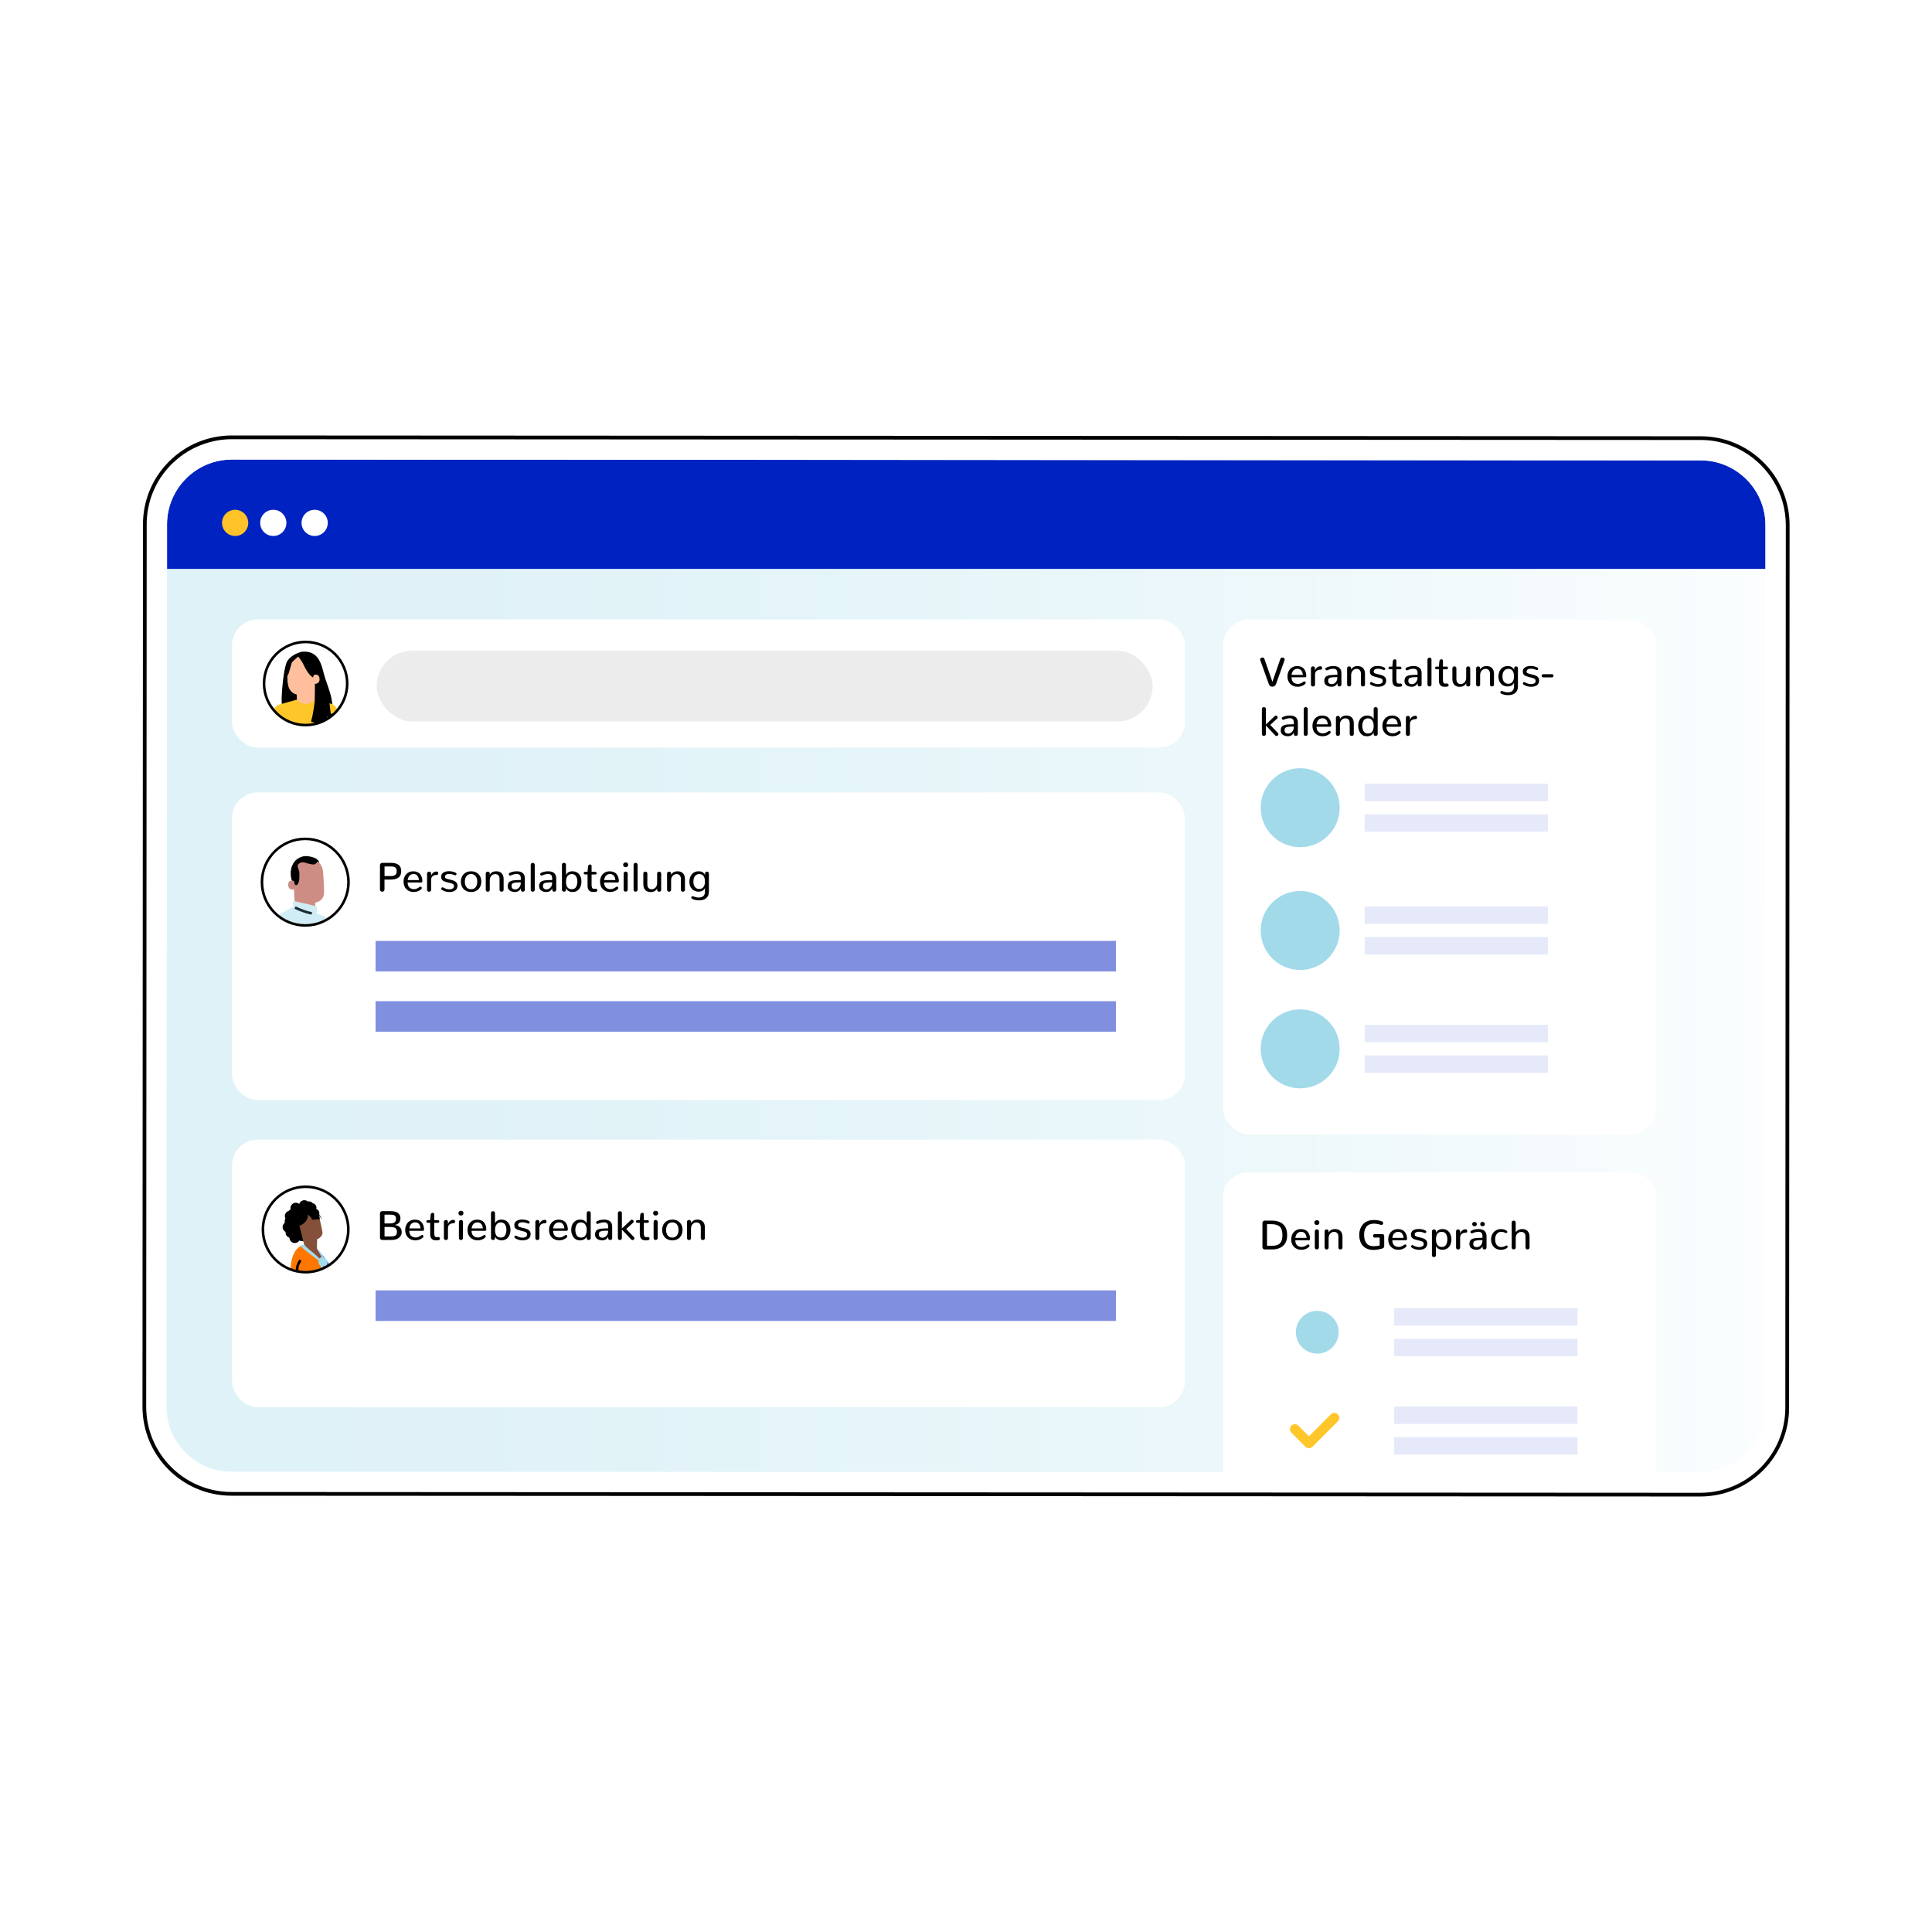 <?xml version="1.0" encoding="UTF-8"?>
<svg xmlns="http://www.w3.org/2000/svg" xmlns:xlink="http://www.w3.org/1999/xlink" id="Laag_1" viewBox="0 0 750 750">
  <defs>
    <style>.cls-1{clip-path:url(#clippath);}.cls-2,.cls-3,.cls-4{fill:none;}.cls-2,.cls-5,.cls-6,.cls-7,.cls-8,.cls-9,.cls-10,.cls-11,.cls-12,.cls-13,.cls-14,.cls-15,.cls-16,.cls-17,.cls-18,.cls-19,.cls-20,.cls-21{stroke-width:0px;}.cls-22{clip-path:url(#clippath-1);}.cls-23{clip-path:url(#clippath-2);}.cls-3{stroke:#1a2e35;}.cls-3,.cls-4{stroke-miterlimit:10;}.cls-4{stroke:#000;}.cls-24{opacity:.35;}.cls-6{fill:url(#Naamloos_verloop_5);}.cls-7{filter:url(#drop-shadow-1);}.cls-7,.cls-16{fill:#fff;}.cls-8{fill:#8090df;}.cls-9{fill:#a2daea;}.cls-10{fill:#d0ecf4;}.cls-11{fill:#ce8d84;}.cls-12{fill:#334ecd;}.cls-13{fill:#855039;}.cls-14{fill:#f70;}.cls-15{fill:#ececec;}.cls-17{fill:#ffc229;}.cls-18{fill:#ffbf9d;}.cls-19{fill:#e5e9f9;}.cls-20{fill:#ffc629;}.cls-21{fill:#0022c0;}</style>
    <filter id="drop-shadow-1" filterUnits="userSpaceOnUse">
      <feOffset dx="2" dy="2"></feOffset>
      <feGaussianBlur result="blur" stdDeviation="5"></feGaussianBlur>
      <feFlood flood-color="#000" flood-opacity=".4"></feFlood>
      <feComposite in2="blur" operator="in"></feComposite>
      <feComposite in="SourceGraphic"></feComposite>
    </filter>
    <linearGradient id="Naamloos_verloop_5" x1="56.12" y1="375.01" x2="693.88" y2="375.01" gradientUnits="userSpaceOnUse">
      <stop offset="0" stop-color="#a2daea"></stop>
      <stop offset=".2" stop-color="#a6dbeb"></stop>
      <stop offset=".43" stop-color="#b4e1ee"></stop>
      <stop offset=".67" stop-color="#caeaf3"></stop>
      <stop offset=".92" stop-color="#eaf6fa"></stop>
      <stop offset="1" stop-color="#f6fbfd"></stop>
    </linearGradient>
    <clipPath id="clippath">
      <circle class="cls-2" cx="118.64" cy="265.34" r="16.14"></circle>
    </clipPath>
    <clipPath id="clippath-1">
      <circle class="cls-2" cx="118.49" cy="342.45" r="16.3"></circle>
    </clipPath>
    <clipPath id="clippath-2">
      <circle class="cls-2" cx="118.64" cy="477.28" r="16.14"></circle>
    </clipPath>
  </defs>
  <path class="cls-7" d="m684.6,179.49c-6.52-6.52-15.18-10.12-24.41-10.13l-570.15-.31h-.02c-9.21,0-17.88,3.59-24.4,10.1-6.52,6.52-10.12,15.19-10.12,24.41l-.19,342.53c0,19.04,15.47,34.53,34.51,34.54l570.15.31h.02c9.21,0,17.88-3.59,24.4-10.1,6.52-6.52,10.12-15.18,10.13-24.41l.19-342.53c0-9.22-3.58-17.89-10.1-24.42Z"></path>
  <path class="cls-16" d="m72.01,563.91c4.75,4.76,11.08,7.38,17.8,7.39l570.15.31c13.89,0,25.19-11.29,25.2-25.17l.18-325.59H64.82l-.18,325.25c0,6.73,2.61,13.05,7.37,17.81Z"></path>
  <g class="cls-24">
    <rect class="cls-6" x="56.12" y="169.94" width="637.76" height="410.14" rx="33.81" ry="33.81"></rect>
  </g>
  <path class="cls-21" d="m685.35,203.91c0-13.89-11.28-25.19-25.17-25.2l-570.15-.31h-.01c-13.88,0-25.18,11.29-25.18,25.17v17.28s620.51,0,620.51,0v-16.94Z"></path>
  <path class="cls-16" d="m676.4,175.07c-1.68-.95-3.44-1.75-5.28-2.4-3.42-1.2-7.1-1.87-10.92-1.87l-570.15-.31h-.02c-3.74,0-7.37.65-10.8,1.83-4.5,1.55-8.64,4.06-12.16,7.46-.14.13-.29.25-.42.38-6.25,6.25-9.7,14.55-9.7,23.39l-.19,342.53c0,18.24,14.83,33.09,33.07,33.11l570.15.31h.02c8.83,0,17.13-3.44,23.38-9.68,6.25-6.25,9.7-14.55,9.7-23.39l.19-342.53c0-12.36-6.8-23.15-16.86-28.84Zm8.77,371.36c0,13.88-11.3,25.17-25.2,25.17l-570.15-.31c-6.73,0-13.05-2.63-17.8-7.39-4.75-4.76-7.37-11.08-7.37-17.81l.18-325.25v-17.28c.02-13.88,11.31-25.17,25.19-25.17h.01l570.15.31c13.89,0,25.18,11.31,25.17,25.2v16.94s-.19,325.59-.19,325.59Z"></path>
  <path class="cls-5" d="m684.6,179.49c-6.52-6.52-15.18-10.12-24.41-10.13l-570.15-.31h-.02c-9.21,0-17.88,3.59-24.4,10.1-6.52,6.52-10.12,15.19-10.12,24.41l-.19,342.53c0,19.04,15.47,34.53,34.51,34.54l570.15.31h.02c9.21,0,17.88-3.59,24.4-10.1,6.52-6.52,10.12-15.18,10.13-24.41l.19-342.53c0-9.22-3.58-17.89-10.1-24.42Zm-1.23,390.33c-6.25,6.24-14.55,9.68-23.38,9.68h-.02l-570.15-.31c-18.24-.01-33.08-14.86-33.07-33.11l.19-342.53c0-8.84,3.45-17.14,9.7-23.39.14-.14.29-.25.42-.38,3.52-3.4,7.66-5.91,12.16-7.46,3.43-1.18,7.06-1.83,10.8-1.83h.02l570.15.31c3.83,0,7.5.66,10.92,1.87,1.84.65,3.61,1.45,5.28,2.4,10.06,5.69,16.87,16.48,16.86,28.84l-.19,342.53c0,8.84-3.45,17.14-9.7,23.39Z"></path>
  <path class="cls-17" d="m96.37,202.98c0,2.81-2.28,5.09-5.09,5.09s-5.09-2.28-5.09-5.09,2.28-5.09,5.09-5.09,5.09,2.28,5.09,5.09Z"></path>
  <path class="cls-16" d="m122.15,197.89c-2.81,0-5.09,2.28-5.09,5.09s2.28,5.09,5.09,5.09,5.09-2.28,5.09-5.09-2.28-5.09-5.09-5.09Z"></path>
  <path class="cls-16" d="m106.09,197.89c-2.81,0-5.09,2.28-5.09,5.09s2.28,5.09,5.09,5.09,5.09-2.28,5.09-5.09-2.28-5.09-5.09-5.09Z"></path>
  <rect class="cls-16" x="474.74" y="240.47" width="168.29" height="199.99" rx="10.35" ry="10.35"></rect>
  <rect class="cls-16" x="90.07" y="240.47" width="369.91" height="49.75" rx="10" ry="10"></rect>
  <path class="cls-16" d="m643.03,571.6v-107.36c0-5.02-4.48-9.08-10-9.08h-148.29c-5.52,0-10,4.07-10,9.08v107.36"></path>
  <rect class="cls-16" x="90.07" y="307.61" width="369.91" height="119.45" rx="10" ry="10"></rect>
  <rect class="cls-16" x="90.07" y="442.41" width="369.91" height="103.86" rx="10" ry="10"></rect>
  <rect class="cls-15" x="146.23" y="252.6" width="301.22" height="27.48" rx="13.74" ry="13.74"></rect>
  <g class="cls-1">
    <path class="cls-18" d="m101.89,282.86s-1.13-1.06-1.56-1.34-1.41-.67-1.77-.7c-.36-.04-2.06.46-2.06.46,0,0-2.51-.22-2.93.07-.42.29-.39.6-.21.82.18.22.86.15,1.6.16.75.01.95.08.95.08l-1.09,1.16,2.82.78,1.72-.06.62.78,1.9-2.21Z"></path>
    <path class="cls-18" d="m93.3,280.24l.07,2.5.12.31,1.23,1.5,3.01-.2-2.39-.93-.85-.65-.33-1.07s.1-1.65-.85-1.46Z"></path>
    <path class="cls-18" d="m93.51,283.1h-.73s-.96-1.57-1.83-1.04l.2.31s-.39-.18-.64.15l2.41,2.11h.11l2.57-.17-2.08-1.37Z"></path>
    <path class="cls-18" d="m97.41,283.03l-1.33-.09-.4-1.09-.07-.73c-.04-.36-.33-.64-.69-.63,0,0,0,0-.01,0l.07,1.79.27,1.11,1.08.64h1.32l-.24-1Z"></path>
    <path class="cls-18" d="m97.41,283.03l-1.33-.09-.4-1.09-.07-.73c-.04-.36-.33-.64-.69-.63,0,0,0,0-.01,0l.07,1.79.27,1.11,1.08.64"></path>
    <path class="cls-5" d="m125.82,261.9c-1.14-4.33-2.19-9.37-8.52-8.92,0,0-3.9.75-5.76,3.63-1.09,1.69-2.04,9-2.22,14.77h0s0,0,0,0c0,.23.09,1.87.08,2.1l16.77,1.4h3.02s-.19-3.06-1.1-6.03c-.89-2.89-1.87-5.42-2.27-6.95Z"></path>
    <path class="cls-18" d="m116.46,254.63l.4-.38,4.28,1.73c.62.03,1.11.54,1.13,1.16l-.04,13.95c0,.95-.18,1.77-.76,2.52l-.6.79c-1.37,1.81-4.19,1.66-5.28-.33-.08-.14-.13-.26-.15-.36-.02-.12-.06-.21-.06-.31-.13-1.12-.13-2.1-.13-2.1-.08-1.23-.1-1.74-.1-1.73,0,0-2.62-.3-3.33-3.67-.35-1.67-.29-3.98-.19-6.25.14-3.14,2.31-5.03,4.84-5.03Z"></path>
    <path class="cls-5" d="m122.18,263.09s-1.8.44-4.36-5.07c-.87-1.88-2.56-3.76-2.56-3.76l1.59-.23s4.73,1.33,4.81,1.39c.08.06,1.19,2.45,1.19,2.45l-.67,5.23Z"></path>
    <path class="cls-18" d="m121.59,262.87c-.01-.25.25-.86.5-.91.66-.14,1.87-.14,1.96,1.55.13,2.31-2.22,1.97-2.23,1.9,0-.05-.19-1.66-.23-2.54Z"></path>
    <path class="cls-18" d="m135.03,282.99s1.94-1.66,2.5-1.7c.56-.04,2.04.23,2.04.23,0,0,.93,0,1.4-.05.7-.09,1.18-.01,1.46.07.14.04.31.39-.1.63-.17.1-1.87.21-1.87.21l4.24,1.21-.55.45c-.07.06-.16.09-.26.1l-6.1.22-.28.68-2.47-2.05Z"></path>
    <path class="cls-18" d="m139.66,282.99h1.98s.69-.92.95-1.31c.22-.34.48-.43.72-.36.06.02.11.07.14.12h0c.05.08.05.18,0,.26l-.87,1.62.46-.15s.91-.89,1.09-1.1c.18-.21.83-1.08,1.4-.44l-.8.89.8-.56s.64-.55.98.1l-2.37,2"></path>
    <path class="cls-20" d="m128.46,273.14s2.85.73,3.12,4.6c.16,2.2-1.01,9.28-1.01,9.28l4.2-4.32,3.74,2.61s-5.09,6.23-6.27,7.17c-1.18.94-3.05,2.44-3.66,2.32-.61-.12-.61-2.93-.61-2.93v-15.51l.48-3.21Z"></path>
    <path class="cls-20" d="m108,273.61s-2.53.83-2.43,5.78c.1,4.94.02,6.61.02,6.61l-3.79-4.01-3.15,3.48s3.53,5.24,5.99,7.78c2.33,2.4,4.39.32,5.06-1.37.54-1.37.98-6.56.98-6.56l-2.69-11.7Z"></path>
    <path class="cls-20" d="m107.48,276.76s1.69,11.38,2.02,12.38c.33,1,.33,3.93.33,3.93,0,0-1.78,3.31-1.89,5.61l21.39.04-1.39-9.44c-.05-.35-.05-1.44-.03-1.79.09-1.66.22-5.23.7-7.42.55-2.55-.19-6.91-.19-6.91l-6.39-1.57c-1.51,2.17-5.29,2.2-6.77,0l-7.21,2.04-.56,3.15Z"></path>
    <path class="cls-5" d="m128.35,276.65c-.24-2.02-.49-4.04-.73-6.06l-5.23-1.58c-.1,3.61-.73,7.67-1.64,11.16,1.93.63,3.99.84,6,.63.09-.98.18-1.95.27-2.93.13.74.26,1.47.39,2.21.55-.31.87-.92.98-1.54.11-.62.03-1.26-.04-1.88Z"></path>
    <path class="cls-4" d="m113.33,294.76s5.59-2.93,6.72-3.32c1.13-.38,3.48-2.92,3.48-2.92"></path>
    <path class="cls-4" d="m128.87,277.09s-1.08,10.07-.98,11.55,1.4,9.31,1.44,10.08"></path>
    <path class="cls-4" d="m130.55,286.94s-1.25.62-1.39,2.09"></path>
    <line class="cls-4" x1="108.33" y1="279.03" x2="109.86" y2="292.93"></line>
    <path class="cls-4" d="m108.45,288.69s.06-2.28-2.85-2.69"></path>
    <path class="cls-4" d="m96.26,283.99s-.88-.37-1.09-.81-.22-1.38-.22-1.38l-.03-1.31s.5-.05.62.36.14.47.12.75.07.81.07.81l.3.48"></path>
    <path class="cls-4" d="m94.19,283.86s-.75-.83-.83-1.03-.05-1.53-.05-1.53l-.05-1.1s.55-.14.76.51c.22.66.12.98.12.98l.3,1.04"></path>
    <path class="cls-4" d="m93.86,283.55s-.47.04-.67.13c0,0-.45-.72-.8-1.05s-.76-.74-1.11-.71-.3.17-.3.17c0,0,1.43,2.39,1.94,2.55s1.51-.11,1.84-.14"></path>
    <path class="cls-4" d="m141.59,283.81s.69.05.96-.43.93-1.56.96-1.72-.28-.81-.88-.11c-.6.7-.83,1.34-.95,1.43s-.73-.05-.73-.05c0,0-.7.17-1.45-.4-.76-.56-1.82-.38-1.82-.38"></path>
    <path class="cls-4" d="m142.57,283.34s.27.02.63-.31.74-.79.74-.79"></path>
    <path class="cls-4" d="m143.48,283.91s1.65-1.83,1.81-1.98"></path>
    <path class="cls-5" d="m115.84,254.85s-2.38,1.9-2.61,2.5-1.01,3.98-1.37,4.46c-.36.48-1.25,2.73-1.25,2.73l.42-5.47.59-2.26,2.55-2.02,3.45-1.13-1.78,1.19Z"></path>
  </g>
  <circle class="cls-4" cx="118.64" cy="265.34" r="16.14"></circle>
  <g class="cls-22">
    <path class="cls-5" d="m114.26,344.78c-.49-1.31-.97-2.63-1.22-4-.25-1.37-.27-2.82.16-4.14.07-.2.64-1.56.85-1.55.15,0-.18,1.27-.1,1.39.78,1.22,1.04,2.71.98,4.15-.06,1.44-.3,2.75-.66,4.15"></path>
    <path class="cls-11" d="m122.39,352.19c-.03-.99-.05-1.76-.04-1.77,0,0,3.37-.48,3.45-3.84.04-1.62-.15-4.97-.36-8-.22-3.26-2.91-5.8-6.18-5.83h-.32c-3.5.16-5.32,3.22-5.06,6.72l.52,12.25,2.49,2.73c1.99,2.18,5.61.69,5.5-2.26h0Z"></path>
    <path class="cls-11" d="m114.14,341.95c-.06-.03-2.3-.71-2.26,1.59.05,2.3,2.35,1.78,2.35,1.71,0-.07-.09-3.3-.09-3.3Z"></path>
    <path class="cls-5" d="m123.86,334.81c.37-.22-.79-1.39-1.71-1.78-1.4-.59-3.52-.91-4.78-.51-1.52.48-2.77,1.28-3.5,2.7-.73,1.42-.97,3.05-.88,4.65.03.49.09.99.36,1.39.34.5.96.8.95,1.5,0,.26.08.51.26.69.43.44.94,0,1.16-.43.48-.91.5-1.99.52-3.02.01-.73.02-1.48-.21-2.18-.12-.38-.31-.74-.42-1.12-.1-.39-.1-.83.13-1.15.04-.05.1-.12.18-.19.63-.59,1.54-.79,2.36-.52,1.31.42,3.54,1.04,4.1.58.81-.66,1-1.07,1-1.07l.47.47Z"></path>
    <path class="cls-10" d="m126.01,355.9s3.78,1.89,5.26,4.03c1.48,2.14,4.04,6.03,4.04,6.03l3.41-8.87,5.12,2.27s-2.92,10.59-3.46,11.75c-.75,1.61-2.53,3.04-5.32,2.88-2.79-.17-1.9-.1-3.73-1.81l-2.48-2.89-2.85-13.39Z"></path>
    <path class="cls-10" d="m113.85,352.25l-.19-1.83c0-.38.35-.66.72-.58,2.18.47,8.58,1.86,8.65,2.19.05.2,0,1.54-.02,2.66l-9.17-2.43"></path>
    <path class="cls-10" d="m106.05,357.09s-2.26,1.61-2.65,5.94c-.24,2.66-.57,19.9-.57,19.9l3.68,14.36,5.87-1.49-2.08-15.13.2-13.14-4.45-10.44Z"></path>
    <path class="cls-10" d="m114.23,351.77s-6.76,3.34-8.18,5.32c-1.72,2.4,3.04,10.08,3.4,11.98.17.92,1.31,7.79.77,13.21-.57,5.8-.4,10.85-.4,10.85l21.84-1.76c0-3.81-.98-6.75-1.64-11.59l-1.64-15.78-2.37-8.11-3.37-1.43-8.4-2.71Z"></path>
    <path class="cls-3" d="m114.53,352.3s3.58,1.79,6.51,2.26"></path>
    <path class="cls-3" d="m106.86,357.26s4.49.43,4.7,5.38c.21,4.95-1.13,9.59-1.02,19.15.11,9.56.95,10.06.95,10.06"></path>
  </g>
  <path class="cls-5" d="m118.49,326.15c9,0,16.3,7.3,16.3,16.3s-7.3,16.3-16.3,16.3-16.3-7.3-16.3-16.3,7.3-16.3,16.3-16.3m0-1c-9.54,0-17.3,7.76-17.3,17.3s7.76,17.3,17.3,17.3,17.3-7.76,17.3-17.3-7.76-17.3-17.3-17.3h0Z"></path>
  <circle class="cls-9" cx="504.73" cy="313.55" r="15.33"></circle>
  <circle class="cls-9" cx="504.73" cy="361.21" r="15.33"></circle>
  <circle class="cls-9" cx="504.73" cy="407.16" r="15.33"></circle>
  <g class="cls-23">
    <path class="cls-13" d="m123.13,484.91c-.22-.53,0-3.87,0-3.87,0,0,2.37-.8,2.02-2.94-.35-2.14-1.58-6.99-1.58-6.99l-4.52-1.02-3.54,4.2,3.04,10.42,4.84,6.84,3.83-.79-4.08-5.86Z"></path>
    <path class="cls-5" d="m112.44,478.94c.17-1.07.26-2.05.32-2.76,0-.11.02-.22.02-.31,0-.12-.01-.22,0-.3.16-4.67,3.85-6.37,4.61-6.54.82-.19,2.16-.96,4.75.74.43.29.77.6,1.04.92.69.56,1.15,1.24,1.38,1.78.27.62.31,1.03.29,1.04-.04.01-.14-.39-.44-.96-.15-.29-.36-.62-.64-.95.61,1.3.24,1.82.24,1.82l-.87-.06-2.05.18c.06-.89-1.22-1.64-1.53-2.08h-.02c.1,3.29-3.31,4.41-3.31,4.41l1.53,5.97c-3.75.04-4.68-3.85-4.88-4.83-.04.59-.11,1.26-.22,1.98"></path>
    <circle class="cls-5" cx="114.83" cy="468.97" r="2.07"></circle>
    <circle class="cls-5" cx="112.65" cy="472.07" r="2.07"></circle>
    <circle class="cls-5" cx="118.15" cy="467.99" r="2.07"></circle>
    <circle class="cls-5" cx="111.78" cy="476.36" r="2.07"></circle>
    <circle class="cls-5" cx="114.44" cy="480.48" r="2.07"></circle>
    <circle class="cls-5" cx="112.92" cy="478.47" r="2.07"></circle>
    <circle class="cls-5" cx="112.58" cy="474.14" r="2.07"></circle>
    <circle class="cls-5" cx="113.85" cy="471.23" r="2.07"></circle>
    <circle class="cls-5" cx="121.08" cy="468.84" r="1.77"></circle>
    <circle class="cls-5" cx="122.21" cy="471" r="1.77"></circle>
    <circle class="cls-5" cx="119.96" cy="468.15" r="1.77"></circle>
    <path class="cls-12" d="m123.13,484.91s8.49,8.61,7.7,14.66c0,0-1.23,11.94-.44,12.73s-10.36-2.28-12.38-1.49-2.64,0-2.64,0l7.76-22.11s6.65,6.06,0-3.78Z"></path>
    <path class="cls-14" d="m118.12,483.25s5.62,6.46,7.24,7.23c0,0-1.62,5.46-1.36,8.95s-.09,9.46-.18,11.21.26,2.98.26,2.98c0,0-3.42-.7-5.97.53-2.55,1.23-3.04,2.03-3.93-.61-.89-2.64-.02-15.01-.98-18.26-.97-3.25,0-11.32,4.92-12.02Z"></path>
    <polygon class="cls-14" points="121.07 510.83 122.54 516.55 117.88 517.82 117.35 509.41 121.07 510.83"></polygon>
    <path class="cls-9" d="m123.13,484.91s2.49,4.08,2.23,4.53-1.89-1.66-4-3.28c-2.1-1.62-3.24-2.91-3.24-2.91,0,0-1.99.08-1.55.52s8.54,6.94,9.24,6.88.32-2.24-1.6-4.8c-.85-1.14-1.08-.93-1.08-.93Z"></path>
    <path class="cls-9" d="m125.9,489.72c-.14-.19-.3-.38-.51-.47h.03s-.02,0-.03,0c0,0-.02,0-.03-.01-.01,0-.02,0-.04,0-.02,0-.04,0-.06.02-.08,0-.15,0-.23,0-.04,0-.08,0-.12.02-.04.02-.06.06-.08.09-.07.14-.08.3-.07.45,0,.12.03.25.09.36.06.11.17.2.29.21.07,0,.14-.01.21-.02.13-.02.27,0,.4-.01s.27-.09.31-.22c.04-.14-.05-.29-.14-.4Zm-.82-.45h.15s-.02,0-.03.01c-.04.02-.1.03-.11-.01Z"></path>
    <path class="cls-9" d="m126.87,489.15c-.13-.17-.25-.35-.41-.5-.1-.1-.23-.19-.34-.28-.05-.04-.11-.07-.17-.1l-.57,2.1h.03c.15,0,.3-.03.43-.1.14-.05.26-.12.36-.23.11-.1.19-.22.23-.36.07-.13.1-.28.1-.43-.01-.29-.11-.59-.33-.8s-.49-.33-.8-.33h-.03c.19.05.38.1.57.15-.09-.04-.2-.1-.3-.13-.06-.02-.12-.02-.19-.03-.19-.03-.25-.04-.47.02-.11.03-.21.08-.31.13l.57-.15c-.2,0-.38,0-.59.04-.22.04-.41.17-.57.32-.05.05-.08.09-.13.15-.04.05-.08.1-.11.15-.18.32-.26.7-.23,1.07.01.18.03.37.09.55.09.26.2.47.4.67.18.18.42.33.67.39.06.01.11.02.17.02.06,0,.11.02.17.02.02,0,.05,0,.07,0,.15-.01.29-.04.44-.06l-.3.04c.07,0,.14,0,.21,0,.12,0,.22-.01.34-.03.07,0,.15-.01.22-.04.11-.03.22-.08.32-.13.02-.01.04-.02.07-.03.01,0,.02-.01.03-.02.08-.06.17-.12.25-.19,0,0,.02-.02.02-.03.06-.06.14-.17.19-.24.04-.06.06-.13.09-.19.07-.16.07-.17.09-.34.01-.08.03-.15.02-.23-.01-.12-.02-.25-.06-.36s-.09-.22-.14-.33c-.03-.06-.07-.11-.11-.16-.07-.13-.17-.24-.29-.32-.11-.1-.24-.17-.38-.2-.15-.05-.3-.05-.45-.02-.15,0-.29.05-.42.13-.24.15-.45.39-.52.67l-.04.3c0,.2.05.39.15.57.05.06.09.13.12.2l-.11-.27s.02.05.02.08l-.04-.3s0,.05,0,.08l.04-.3s0,.04-.01.06l.11-.27s-.02.04-.04.06l.18-.23s-.03.03-.05.05l.23-.18s-.06.04-.09.05l.27-.11s-.08.03-.12.03l.3-.04c-.09.01-.18,0-.27,0-.18,0-.36.04-.54.06l.3-.04s-.07,0-.11,0l.3.04s-.05-.01-.07-.02l.27.11s-.06-.03-.08-.05l.23.18s-.06-.05-.08-.08l.18.23s-.05-.08-.07-.12l.11.27c-.02-.06-.04-.13-.05-.19l.04.3c-.01-.11-.02-.22,0-.33l-.04.3c0-.07.02-.13.05-.19l-.11.27s.03-.06.05-.09l-.18.23s.02-.03.04-.04l-.23.18s.02-.01.03-.02l-.27.11s.03,0,.04,0l-.3.04c.06,0,.12,0,.18,0,.03,0,.06,0,.09,0,.23,0,.41-.05.61-.16l-.27.11h.02c-.1,0-.2.02-.3.03h.02c-.1-.02-.2-.03-.3-.04.02,0,.03,0,.05.01l-.27-.11h.01c.13.09.27.13.42.14.08.01.12.02.18.02v-2.25h-.03c-.1.02-.2.03-.3.04-.15.03-.27.1-.38.2-.08.05-.15.12-.2.2-.1.11-.17.24-.2.38-.05.2-.05.4,0,.6.03.15.1.27.2.38.08.12.18.22.32.29.06.03.12.06.18.1l-.23-.18c.12.09.21.2.3.32l-.18-.23s.03.03.04.05c.07.13.17.24.29.32.11.1.24.17.38.2.15.05.3.05.45.02.15,0,.29-.05.42-.13.24-.15.45-.39.52-.67l.04-.3c0-.2-.05-.39-.15-.57Z"></path>
    <path class="cls-9" d="m125.09,490.4h.15c-.19-.71-.38-1.41-.57-2.11-.02.01-.03.02-.05.03l.27-.11s-.02,0-.03,0l.3-.04s-.02,0-.03,0l.3.04s-.01,0-.02,0l.27.11s0,0-.01,0l.23.18s0,0,0,0l.18.23s0,0,0,0l.11.27h0c-.03-.15-.1-.28-.2-.38-.08-.12-.18-.22-.32-.29-.13-.08-.27-.13-.42-.13-.15-.03-.3-.03-.45.02l-.27.11c-.17.1-.3.23-.4.4l-.11.27c-.05.2-.05.4,0,.6.04.09.07.19.12.28,0,0,0,0,0,0,.01.02.17.22.18.23.07.07.15.14.24.19s.18.1.29.12.2.03.31.04c0,0,0,0,.01,0,.11,0,.21-.02.32-.04,0,0,0,0,.01,0,0,0,0,0,0,0h0c.09-.04.18-.08.27-.11.02,0,.03-.02.05-.03l.23-.18c.11-.1.19-.22.23-.36.05-.09.08-.18.08-.28.03-.15.03-.3-.02-.45l-.11-.27-.18-.23c-.1-.11-.22-.19-.36-.23-.13-.07-.28-.1-.43-.1h-.15c-.15,0-.3.04-.43.11-.14.05-.26.12-.36.23-.11.1-.19.22-.23.36-.07.13-.1.28-.1.43l.04.3c.05.19.15.36.29.5l.23.18c.18.1.36.15.57.15Z"></path>
    <path class="cls-9" d="m127.17,492.36c-.75-.77-.1-1.84-.53-2.91-.43-1.07-1.36-.21-1.36-.21,0,0-.32-.02-.15.33,0,.01.01.02.02.04-.04.01-.07.03-.07.03,0,0-1.23-.29-1.07.86.16,1.15,1.25,1.75.98,2.79l-.57,1.56s1.49-1.75,1.23-2.62c-.22-.75-.25-1.68-.26-2.18.24.46.55,1.11.69,1.72.21.89,2.36,1.67,2.36,1.67l-1.27-1.07Z"></path>
    <path class="cls-4" d="m123.41,515.67s-2.27,4.64-5.06,4.59"></path>
    <path class="cls-13" d="m121.89,516.72s1.34,3.33.27,2.86c-.59-.26-.9-.94-.9-.94,0,0-.97,1.1-2.29,1.46l-.26-2.52,3.17-.87Z"></path>
    <path class="cls-4" d="m116.68,489.22s-2.14,2.59-.99,5.04"></path>
  </g>
  <path class="cls-5" d="m118.64,461.2c8.88,0,16.08,7.2,16.08,16.08s-7.2,16.08-16.08,16.08-16.08-7.2-16.08-16.08,7.2-16.08,16.08-16.08m0-1c-9.42,0-17.08,7.66-17.08,17.08s7.66,17.08,17.08,17.08,17.08-7.66,17.08-17.08-7.66-17.08-17.08-17.08h0Z"></path>
  <rect class="cls-8" x="145.79" y="388.66" width="287.42" height="11.86"></rect>
  <rect class="cls-8" x="145.79" y="365.26" width="287.42" height="11.86"></rect>
  <rect class="cls-8" x="145.79" y="500.93" width="287.42" height="11.86"></rect>
  <rect class="cls-19" x="529.77" y="316.12" width="71.16" height="6.75"></rect>
  <rect class="cls-19" x="529.77" y="304.23" width="71.16" height="6.75"></rect>
  <rect class="cls-19" x="529.77" y="363.78" width="71.16" height="6.75"></rect>
  <rect class="cls-19" x="529.77" y="351.88" width="71.16" height="6.75"></rect>
  <rect class="cls-19" x="529.77" y="409.73" width="71.16" height="6.75"></rect>
  <rect class="cls-19" x="529.77" y="397.83" width="71.16" height="6.75"></rect>
  <rect class="cls-19" x="541.21" y="519.74" width="71.16" height="6.75"></rect>
  <rect class="cls-19" x="541.21" y="507.85" width="71.16" height="6.75"></rect>
  <rect class="cls-19" x="541.21" y="557.9" width="71.16" height="6.75"></rect>
  <rect class="cls-19" x="541.21" y="546.01" width="71.16" height="6.75"></rect>
  <circle class="cls-9" cx="511.36" cy="517.17" r="8.31"></circle>
  <path class="cls-20" d="m508.14,562.19c-.49,0-.98-.19-1.36-.56l-5.48-5.48c-.75-.75-.75-1.96,0-2.71s1.96-.75,2.71,0l4.13,4.12,8.52-8.52c.75-.75,1.96-.75,2.71,0,.75.75.75,1.96,0,2.71l-9.88,9.88c-.37.37-.87.56-1.36.56Z"></path>
  <path class="cls-5" d="m147.77,345.93c-.18-.15-.27-.36-.27-.63v-9.46c0-.24.09-.45.26-.62s.39-.26.64-.26h3.36c1.29,0,2.28.25,2.96.76s1.02,1.33,1.02,2.48c0,.59-.1,1.1-.29,1.53-.2.43-.48.76-.86,1.01-.38.25-.81.43-1.3.54-.49.11-1.05.17-1.7.17h-2.33v3.85c0,.27-.09.48-.26.63-.17.15-.38.23-.62.23s-.45-.08-.62-.23Zm3.8-5.84c.84,0,1.45-.14,1.84-.42.39-.28.59-.77.59-1.48s-.19-1.17-.56-1.44-.97-.4-1.8-.4h-2.36v3.73h2.29Z"></path>
  <path class="cls-5" d="m157.75,345.17c-.73-.73-1.09-1.71-1.09-2.96,0-.53.08-1.03.25-1.51.17-.47.41-.89.72-1.26s.71-.66,1.19-.88c.48-.22,1.02-.32,1.61-.32s1.13.1,1.59.3.83.48,1.1.84c.27.35.48.75.62,1.19.14.44.22.92.23,1.44,0,.17-.04.31-.12.42s-.21.16-.38.16h-5.23c.02.86.25,1.51.7,1.93s1.02.64,1.74.65c.43,0,.82-.08,1.17-.24.35-.16.72-.37,1.09-.64.05-.04.1-.06.15-.08.05-.02.1-.03.15-.03.09,0,.17.02.25.07.08.05.14.12.18.2.04.08.07.17.07.27,0,.09-.02.17-.06.26-.04.08-.1.16-.18.23-.81.71-1.78,1.07-2.92,1.07-1.16-.01-2.1-.38-2.82-1.11Zm4.87-3.53c-.05-.68-.25-1.24-.59-1.68-.35-.44-.86-.66-1.52-.66-.34,0-.66.07-.94.2s-.51.31-.69.54-.32.48-.42.75c-.1.27-.17.55-.19.85h4.36Z"></path>
  <path class="cls-5" d="m166.01,345.96c-.15-.13-.23-.31-.23-.55v-6.31c0-.23.08-.41.24-.54.16-.13.34-.19.56-.19.08,0,.16,0,.24.03.08.02.15.05.21.09s.12.08.17.14c.05.05.09.12.12.19.03.08.04.16.04.25l-.02.96c.13-.48.39-.89.79-1.22s.86-.49,1.39-.49c.19,0,.33.07.44.2.1.14.16.3.16.48,0,.17-.05.32-.14.45s-.23.19-.4.19c-.69,0-1.24.16-1.63.48-.39.32-.59.82-.59,1.48v3.82c0,.23-.08.42-.24.55-.16.13-.35.2-.56.2s-.4-.06-.55-.19Z"></path>
  <path class="cls-5" d="m171.28,344.98c0-.14.05-.25.15-.36.1-.1.22-.16.38-.16.12,0,.24.04.37.11.72.44,1.47.66,2.23.66.54,0,.98-.1,1.32-.31.34-.21.51-.52.51-.94,0-.29-.1-.52-.29-.7-.19-.18-.5-.32-.93-.43l-1.33-.34c-.25-.06-.45-.12-.61-.17-.16-.05-.34-.11-.53-.18s-.34-.14-.46-.21c-.12-.07-.23-.16-.35-.27-.11-.1-.2-.22-.27-.34s-.11-.27-.15-.44c-.04-.17-.06-.35-.06-.55,0-.55.18-1.01.55-1.37.54-.52,1.38-.78,2.52-.78.51,0,.99.06,1.43.18s.82.25,1.12.41c.22.11.34.28.34.5,0,.06-.01.12-.03.18-.02.06-.05.11-.09.16-.04.04-.09.08-.16.11-.06.03-.13.04-.2.04-.08,0-.16-.02-.26-.05-.03-.01-.08-.03-.15-.06-.08-.03-.14-.05-.19-.07-.05-.02-.12-.05-.21-.07-.09-.03-.17-.05-.25-.08s-.17-.05-.27-.07-.2-.04-.3-.06-.2-.03-.31-.04c-.11-.01-.23-.02-.34-.02-.33,0-.62.03-.87.1-.25.07-.46.18-.62.34-.16.16-.24.36-.24.59,0,.3.08.51.25.63s.51.25,1.04.38l1.31.32c.8.2,1.37.48,1.73.84s.53.83.53,1.4c0,.4-.08.76-.23,1.07s-.38.57-.66.76-.61.34-.98.44-.78.15-1.23.15c-.29,0-.59-.02-.89-.07-.82-.14-1.5-.4-2.06-.8-.16-.11-.24-.26-.24-.45Z"></path>
  <path class="cls-5" d="m181.16,345.95c-.51-.22-.93-.51-1.25-.88-.32-.37-.57-.79-.74-1.27-.17-.48-.26-.99-.26-1.54s.09-1.07.26-1.55c.17-.48.42-.91.75-1.28.33-.37.74-.66,1.25-.88.51-.21,1.08-.32,1.71-.32.83,0,1.55.18,2.15.55.61.36,1.06.85,1.36,1.45s.45,1.28.45,2.03c0,.54-.09,1.05-.26,1.54-.17.48-.42.91-.74,1.28-.32.37-.74.66-1.25.88s-1.08.32-1.71.32-1.2-.11-1.71-.32Zm3.48-1.54c.42-.52.63-1.24.63-2.16s-.21-1.63-.64-2.16c-.43-.53-1.02-.79-1.77-.79s-1.34.26-1.77.79c-.42.53-.64,1.25-.64,2.16s.21,1.63.64,2.16c.43.53,1.02.79,1.77.79.76,0,1.35-.27,1.77-.79Z"></path>
  <path class="cls-5" d="m188.8,345.95c-.15-.13-.23-.32-.23-.55v-6.3c0-.23.08-.42.23-.54.16-.13.34-.19.55-.19s.4.06.55.19.23.3.23.52v.55c.21-.45.54-.8.98-1.04.45-.24.96-.36,1.56-.36.4,0,.77.06,1.11.18s.64.29.9.53c.26.24.47.55.61.95.15.39.22.85.22,1.36v4.16c0,.23-.08.42-.24.55s-.34.2-.56.2-.4-.07-.55-.2-.23-.32-.23-.55v-4.17c0-.62-.15-1.1-.45-1.43s-.71-.49-1.23-.49c-.58,0-1.07.21-1.48.64s-.62,1.01-.64,1.74v3.71c0,.23-.08.42-.23.55s-.34.2-.55.2-.4-.07-.55-.2Z"></path>
  <path class="cls-5" d="m197.87,345.69c-.51-.39-.77-.95-.77-1.66,0-.31.03-.58.1-.81.07-.23.16-.43.27-.6.11-.17.28-.31.49-.43s.44-.21.68-.29c.24-.07.55-.13.94-.17s.77-.06,1.16-.08c.39-.01.86-.02,1.43-.02v-.77c0-1.05-.53-1.58-1.58-1.58-.31,0-.62.04-.95.11s-.57.14-.73.2-.38.15-.65.27c-.06.03-.13.04-.2.04-.05,0-.1,0-.15-.02s-.09-.04-.13-.07c-.04-.03-.08-.06-.11-.1s-.06-.08-.09-.12c-.02-.04-.04-.09-.05-.14s-.02-.09-.02-.14c0-.09.02-.17.06-.24s.11-.13.2-.18c.81-.44,1.77-.66,2.88-.66.96,0,1.71.22,2.27.67.55.45.83,1.15.83,2.09v4.41c0,.23-.08.42-.23.55s-.34.2-.55.2c-.14,0-.26-.03-.37-.08s-.21-.14-.28-.25c-.08-.11-.11-.25-.11-.4v-.58c-.46.95-1.24,1.43-2.34,1.43-.81,0-1.47-.2-1.98-.59Zm3.64-1.15c.43-.47.65-1.06.65-1.79v-.22c-.5,0-.92,0-1.25.02-.33.01-.64.04-.93.08s-.51.09-.67.15-.3.15-.42.26-.2.24-.24.39-.06.33-.06.54c0,.44.13.76.38.97.25.21.6.31,1.03.31.57,0,1.07-.23,1.5-.7Z"></path>
  <path class="cls-5" d="m206.26,345.95c-.15-.14-.23-.33-.23-.59v-9.62c0-.24.08-.43.23-.57s.34-.21.55-.21.4.07.55.21.23.33.23.57v9.62c0,.25-.08.44-.24.58s-.35.21-.56.21-.4-.07-.55-.2Z"></path>
  <path class="cls-5" d="m210.05,345.69c-.51-.39-.77-.95-.77-1.66,0-.31.03-.58.1-.81.07-.23.16-.43.27-.6.11-.17.28-.31.49-.43s.44-.21.68-.29c.24-.07.55-.13.94-.17s.77-.06,1.16-.08c.39-.01.86-.02,1.43-.02v-.77c0-1.05-.53-1.58-1.58-1.58-.31,0-.62.04-.95.11s-.57.14-.73.2-.38.15-.65.27c-.06.03-.13.04-.2.04-.05,0-.1,0-.15-.02s-.09-.04-.13-.07c-.04-.03-.08-.06-.11-.1s-.06-.08-.09-.12c-.02-.04-.04-.09-.05-.14s-.02-.09-.02-.14c0-.09.02-.17.06-.24s.11-.13.2-.18c.81-.44,1.77-.66,2.88-.66.96,0,1.71.22,2.27.67.55.45.83,1.15.83,2.09v4.41c0,.23-.08.42-.23.55s-.34.2-.55.2c-.14,0-.26-.03-.37-.08s-.21-.14-.28-.25c-.08-.11-.11-.25-.11-.4v-.58c-.46.95-1.24,1.43-2.34,1.43-.81,0-1.47-.2-1.98-.59Zm3.64-1.15c.43-.47.65-1.06.65-1.79v-.22c-.5,0-.92,0-1.25.02-.33.01-.64.04-.93.08s-.51.09-.67.15-.3.15-.42.26-.2.24-.24.39-.06.33-.06.54c0,.44.13.76.38.97.25.21.6.31,1.03.31.57,0,1.07-.23,1.5-.7Z"></path>
  <path class="cls-5" d="m219.71,344.84v.55c0,.25-.07.43-.2.56-.14.13-.33.19-.58.19-.21,0-.4-.07-.55-.2s-.23-.32-.23-.55v-9.7c0-.23.08-.42.23-.54.15-.13.34-.19.55-.19s.4.06.55.19c.16.13.23.31.23.54v3.91c.5-.91,1.35-1.37,2.52-1.37,1.07,0,1.92.37,2.55,1.11.62.74.94,1.69.94,2.86,0,.55-.07,1.06-.22,1.55s-.36.92-.63,1.29c-.27.38-.63.68-1.06.9s-.92.33-1.46.33c-1.25,0-2.12-.48-2.64-1.44Zm3.17.17c.25-.12.46-.29.61-.49.15-.2.28-.43.38-.7s.17-.53.21-.79c.04-.26.06-.53.06-.8,0-.36-.04-.7-.11-1.03s-.19-.64-.35-.93c-.16-.29-.38-.52-.68-.7-.29-.17-.64-.26-1.03-.26-.32,0-.61.05-.86.16s-.47.26-.64.44c-.17.19-.31.4-.43.66-.12.25-.2.52-.25.79-.05.28-.07.57-.07.87,0,.46.04.86.12,1.21.08.35.2.66.38.93.17.27.41.48.71.62.3.14.67.21,1.11.21.31,0,.59-.07.85-.2Z"></path>
  <path class="cls-5" d="m228.64,345.64c-.37-.4-.55-.99-.55-1.77v-4.41h-.91c-.19,0-.33-.05-.43-.14-.1-.1-.15-.22-.15-.37s.05-.27.14-.37.24-.14.43-.14h.91l.21-2.16c.03-.2.11-.36.25-.49.14-.13.32-.2.52-.2.17,0,.31.05.43.16.11.1.17.26.17.46v2.23h1.4c.19,0,.33.05.42.15.09.1.14.22.14.38s-.05.27-.14.36c-.09.09-.23.14-.42.14h-1.4v4.09c0,.5.07.87.21,1.11.14.24.37.36.69.36h.08l.55-.03h.05c.19,0,.34.06.46.18.11.12.17.26.17.43,0,.08-.01.16-.04.23-.03.07-.06.12-.1.17-.04.04-.1.08-.17.11s-.14.06-.21.07c-.07.02-.15.03-.25.04-.1.01-.19.02-.28.02-.08,0-.18,0-.3,0h-.38c-.64,0-1.14-.2-1.51-.6Z"></path>
  <path class="cls-5" d="m234.02,345.17c-.73-.73-1.09-1.71-1.09-2.96,0-.53.08-1.03.25-1.51.17-.47.41-.89.72-1.26s.71-.66,1.19-.88c.48-.22,1.02-.32,1.61-.32s1.13.1,1.59.3.83.48,1.1.84c.27.35.48.75.62,1.19.14.44.22.92.23,1.44,0,.17-.04.31-.12.42s-.21.16-.38.16h-5.23c.02.86.25,1.51.7,1.93s1.02.64,1.74.65c.43,0,.82-.08,1.17-.24.35-.16.72-.37,1.09-.64.05-.04.1-.06.15-.08.05-.02.1-.03.15-.03.09,0,.17.02.25.07.08.05.14.12.18.2.04.08.07.17.07.27,0,.09-.02.17-.06.26-.04.08-.1.16-.18.23-.81.71-1.78,1.07-2.92,1.07-1.16-.01-2.1-.38-2.82-1.11Zm4.87-3.53c-.05-.68-.25-1.24-.59-1.68-.35-.44-.86-.66-1.52-.66-.34,0-.66.07-.94.2s-.51.31-.69.54-.32.48-.42.75c-.1.27-.17.55-.19.85h4.36Z"></path>
  <path class="cls-5" d="m242.17,336.39c-.18-.17-.27-.39-.27-.67s.09-.5.27-.67.42-.26.72-.26.53.09.7.26.27.4.27.67-.09.5-.27.67c-.18.17-.42.25-.71.25s-.53-.08-.71-.25Zm.15,9.55c-.15-.14-.23-.33-.23-.59v-6.21c0-.24.08-.44.24-.58s.34-.21.56-.21.39.07.55.21.23.33.23.58v6.21c0,.25-.08.44-.24.58s-.34.21-.56.21-.4-.07-.55-.2Z"></path>
  <path class="cls-5" d="m246.19,345.95c-.15-.14-.23-.33-.23-.59v-9.62c0-.24.08-.43.23-.57s.34-.21.55-.21.4.07.55.21.23.33.23.57v9.62c0,.25-.08.44-.24.58s-.35.21-.56.21-.4-.07-.55-.2Z"></path>
  <path class="cls-5" d="m250.53,345.52c-.52-.5-.79-1.26-.79-2.26v-4.14c0-.24.08-.43.23-.56s.34-.2.55-.2.4.07.55.2.23.32.23.56v4.16c0,.63.15,1.11.45,1.44s.7.49,1.22.49c.58,0,1.08-.22,1.49-.65.41-.43.62-1.01.64-1.73v-3.7c0-.24.08-.43.23-.56s.34-.2.56-.2.4.07.55.2.23.32.23.56v6.29c0,.23-.08.42-.23.55-.16.13-.34.2-.56.2s-.4-.06-.55-.19-.23-.3-.23-.52v-.56c-.21.45-.54.79-.98,1.04s-.97.36-1.56.36c-.83,0-1.51-.25-2.04-.75Z"></path>
  <path class="cls-5" d="m259.19,345.95c-.15-.13-.23-.32-.23-.55v-6.3c0-.23.08-.42.23-.54.16-.13.34-.19.55-.19s.4.06.55.19.23.3.23.52v.55c.21-.45.54-.8.98-1.04.45-.24.96-.36,1.56-.36.4,0,.77.06,1.11.18s.64.29.9.53c.26.24.47.55.61.95.15.39.22.85.22,1.36v4.16c0,.23-.08.42-.24.55s-.34.2-.56.2-.4-.07-.55-.2-.23-.32-.23-.55v-4.17c0-.62-.15-1.1-.45-1.43s-.71-.49-1.23-.49c-.58,0-1.07.21-1.48.64s-.62,1.01-.64,1.74v3.71c0,.23-.08.42-.23.55s-.34.2-.55.2-.4-.07-.55-.2Z"></path>
  <path class="cls-5" d="m269.81,349.33c-.48-.12-.86-.26-1.15-.43-.2-.11-.3-.28-.3-.48,0-.07.01-.13.04-.2.03-.07.06-.12.11-.17.04-.05.1-.09.16-.12.06-.03.13-.04.2-.04.07,0,.14.01.2.04.02.01.16.06.41.15.25.09.43.15.55.18s.29.07.53.11c.24.04.48.06.71.06.77,0,1.36-.2,1.78-.6s.62-.96.62-1.69v-1.41c-.22.45-.55.8-.96,1.04-.42.25-.91.37-1.48.37-1.11,0-2-.36-2.64-1.07-.65-.71-.97-1.64-.97-2.78s.32-2.15.96-2.92c.64-.76,1.51-1.14,2.61-1.14.65,0,1.17.12,1.56.36.39.24.72.58.98,1.03v-.64c.02-.2.1-.35.24-.46s.3-.16.48-.16c.2,0,.38.07.52.2.15.13.22.31.22.55v6.96c0,1.15-.34,2.01-1.02,2.59-.68.57-1.61.86-2.78.86-.57,0-1.09-.06-1.57-.18Zm3.24-4.96c.41-.49.61-1.2.61-2.13,0-.33-.02-.63-.07-.91s-.12-.55-.23-.8c-.11-.25-.24-.47-.41-.64-.16-.18-.37-.32-.62-.42-.25-.1-.54-.16-.86-.16s-.6.05-.86.16c-.26.1-.48.25-.65.43s-.33.39-.45.64-.21.52-.26.8c-.05.29-.08.59-.08.91,0,.48.06.91.19,1.28.12.37.29.67.51.9s.46.4.73.51c.27.11.56.17.88.17.65,0,1.17-.24,1.58-.73Z"></path>
  <path class="cls-5" d="m493.05,266.29c-.24-.19-.44-.51-.59-.96l-3.23-9.04c-.03-.09-.05-.18-.05-.27,0-.22.09-.41.27-.55.18-.15.39-.22.62-.22.18,0,.34.05.48.14.15.1.25.24.31.43l3.08,8.86,3.08-8.86c.06-.19.17-.33.31-.43.15-.1.31-.14.48-.14.24,0,.45.07.63.22.18.15.27.33.27.55,0,.09-.02.18-.05.27l-3.23,9.04c-.16.45-.36.77-.61.96s-.54.28-.9.28-.67-.09-.91-.28Z"></path>
  <path class="cls-5" d="m500.88,265.5c-.73-.73-1.09-1.71-1.09-2.96,0-.53.08-1.03.25-1.51.17-.47.41-.89.72-1.26s.71-.66,1.19-.88c.48-.22,1.02-.32,1.61-.32s1.13.1,1.59.3.83.48,1.1.84c.27.35.48.75.62,1.19.14.44.22.92.23,1.44,0,.17-.04.31-.12.42s-.21.16-.38.16h-5.23c.02.86.25,1.51.7,1.93s1.02.64,1.74.65c.43,0,.82-.08,1.17-.24.35-.16.72-.37,1.09-.64.05-.04.1-.06.15-.08.05-.02.1-.03.15-.03.09,0,.17.02.25.07.08.05.14.12.18.2.04.08.07.17.07.27,0,.09-.02.17-.06.26-.04.08-.1.16-.18.23-.81.71-1.78,1.07-2.92,1.07-1.16-.01-2.1-.38-2.82-1.11Zm4.87-3.53c-.05-.68-.25-1.24-.59-1.68-.35-.44-.86-.66-1.52-.66-.34,0-.66.07-.94.2s-.51.31-.69.54-.32.48-.42.75c-.1.27-.17.55-.19.85h4.36Z"></path>
  <path class="cls-5" d="m509.14,266.29c-.15-.13-.23-.31-.23-.55v-6.31c0-.23.08-.41.24-.54.16-.13.34-.19.56-.19.08,0,.16,0,.24.03.08.02.15.05.21.09s.12.08.17.14c.05.05.09.12.12.19.03.08.04.16.04.25l-.02.96c.13-.48.39-.89.79-1.22s.86-.49,1.39-.49c.19,0,.33.07.44.2.1.14.16.3.16.48,0,.17-.05.32-.14.45s-.23.19-.4.19c-.69,0-1.24.16-1.63.48-.39.32-.59.82-.59,1.48v3.82c0,.23-.08.42-.24.55-.16.13-.35.2-.56.2s-.4-.06-.55-.19Z"></path>
  <path class="cls-5" d="m514.86,266.02c-.51-.39-.77-.95-.77-1.66,0-.31.03-.58.1-.81.07-.23.16-.43.27-.6.11-.17.28-.31.49-.43s.44-.21.68-.29c.24-.07.55-.13.94-.17s.77-.06,1.16-.08c.39-.01.86-.02,1.43-.02v-.77c0-1.05-.53-1.58-1.58-1.58-.31,0-.62.04-.95.11s-.57.14-.73.2-.38.15-.65.27c-.06.03-.13.04-.2.04-.05,0-.1,0-.15-.02s-.09-.04-.13-.07c-.04-.03-.08-.06-.11-.1s-.06-.08-.09-.12c-.02-.04-.04-.09-.05-.14s-.02-.09-.02-.14c0-.09.02-.17.06-.24s.11-.13.2-.18c.81-.44,1.77-.66,2.88-.66.96,0,1.71.22,2.27.67.55.45.83,1.15.83,2.09v4.41c0,.23-.08.42-.23.55s-.34.2-.55.2c-.14,0-.26-.03-.37-.08s-.21-.14-.28-.25c-.08-.11-.11-.25-.11-.4v-.58c-.46.95-1.24,1.43-2.34,1.43-.81,0-1.47-.2-1.98-.59Zm3.64-1.15c.43-.47.65-1.06.65-1.79v-.22c-.5,0-.92,0-1.25.02-.33.01-.64.04-.93.08s-.51.09-.67.15-.3.15-.42.26-.2.24-.24.39-.06.33-.06.54c0,.44.13.76.38.97.25.21.6.31,1.03.31.57,0,1.07-.23,1.5-.7Z"></path>
  <path class="cls-5" d="m523.18,266.28c-.15-.13-.23-.32-.23-.55v-6.3c0-.23.08-.42.23-.54.16-.13.34-.19.55-.19s.4.06.55.19.23.3.23.52v.55c.21-.45.54-.8.98-1.04.45-.24.96-.36,1.56-.36.4,0,.77.06,1.11.18s.64.29.9.53c.26.24.47.55.61.95.15.39.22.85.22,1.36v4.16c0,.23-.08.42-.24.55s-.34.2-.56.2-.4-.07-.55-.2-.23-.32-.23-.55v-4.17c0-.62-.15-1.1-.45-1.43s-.71-.49-1.23-.49c-.58,0-1.07.21-1.48.64s-.62,1.01-.64,1.74v3.71c0,.23-.08.42-.23.55s-.34.2-.55.2-.4-.07-.55-.2Z"></path>
  <path class="cls-5" d="m531.81,265.31c0-.14.05-.25.15-.36.1-.1.22-.16.38-.16.12,0,.24.04.37.11.72.44,1.47.66,2.23.66.54,0,.98-.1,1.32-.31.34-.21.51-.52.51-.94,0-.29-.1-.52-.29-.7-.19-.18-.5-.32-.93-.43l-1.33-.34c-.25-.06-.45-.12-.61-.17-.16-.05-.34-.11-.53-.18s-.34-.14-.46-.21c-.12-.07-.23-.16-.35-.27-.11-.1-.2-.22-.27-.34s-.11-.27-.15-.44c-.04-.17-.06-.35-.06-.55,0-.55.18-1.01.55-1.37.54-.52,1.38-.78,2.52-.78.51,0,.99.06,1.43.18s.82.25,1.12.41c.22.11.34.28.34.5,0,.06-.01.12-.03.18-.02.06-.05.11-.09.16-.04.04-.09.08-.16.11-.06.03-.13.04-.2.04-.08,0-.16-.02-.26-.05-.03-.01-.08-.03-.15-.06-.08-.03-.14-.05-.19-.07-.05-.02-.12-.05-.21-.07-.09-.03-.17-.05-.25-.08s-.17-.05-.27-.07-.2-.04-.3-.06-.2-.03-.31-.04c-.11-.01-.23-.02-.34-.02-.33,0-.62.03-.87.1-.25.07-.46.18-.62.34-.16.16-.24.36-.24.59,0,.3.08.51.25.63s.51.25,1.04.38l1.31.32c.8.2,1.37.48,1.73.84s.53.83.53,1.4c0,.4-.08.76-.23,1.07s-.38.57-.66.76-.61.34-.98.44-.78.15-1.23.15c-.29,0-.59-.02-.89-.07-.82-.14-1.5-.4-2.06-.8-.16-.11-.24-.26-.24-.45Z"></path>
  <path class="cls-5" d="m541.06,265.98c-.37-.4-.55-.99-.55-1.77v-4.41h-.91c-.19,0-.33-.05-.43-.14-.1-.1-.15-.22-.15-.37s.05-.27.14-.37.24-.14.43-.14h.91l.21-2.16c.03-.2.11-.36.25-.49.14-.13.32-.2.52-.2.17,0,.31.05.43.16.11.1.17.26.17.46v2.23h1.4c.19,0,.33.05.42.15.09.1.14.22.14.38s-.05.27-.14.36c-.09.09-.23.14-.42.14h-1.4v4.09c0,.5.07.87.21,1.11.14.24.37.36.69.36h.08l.55-.03h.05c.19,0,.34.06.46.18.11.12.17.26.17.43,0,.08-.01.16-.04.23-.03.07-.06.12-.1.17-.04.04-.1.08-.17.11s-.14.06-.21.07c-.07.02-.15.03-.25.04-.1.01-.19.02-.28.02-.08,0-.18,0-.3,0h-.38c-.64,0-1.14-.2-1.51-.6Z"></path>
  <path class="cls-5" d="m545.99,266.02c-.51-.39-.77-.95-.77-1.66,0-.31.03-.58.1-.81.07-.23.16-.43.27-.6.11-.17.28-.31.49-.43s.44-.21.68-.29c.24-.07.55-.13.94-.17s.77-.06,1.16-.08c.39-.01.86-.02,1.43-.02v-.77c0-1.05-.53-1.58-1.58-1.58-.31,0-.62.04-.95.11s-.57.14-.73.2-.38.15-.65.27c-.06.03-.13.04-.2.04-.05,0-.1,0-.15-.02s-.09-.04-.13-.07c-.04-.03-.08-.06-.11-.1s-.06-.08-.09-.12c-.02-.04-.04-.09-.05-.14s-.02-.09-.02-.14c0-.09.02-.17.06-.24s.11-.13.2-.18c.81-.44,1.77-.66,2.88-.66.96,0,1.71.22,2.27.67.55.45.83,1.15.83,2.09v4.41c0,.23-.08.42-.23.55s-.34.2-.55.2c-.14,0-.26-.03-.37-.08s-.21-.14-.28-.25c-.08-.11-.11-.25-.11-.4v-.58c-.46.95-1.24,1.43-2.34,1.43-.81,0-1.47-.2-1.98-.59Zm3.64-1.15c.43-.47.65-1.06.65-1.79v-.22c-.5,0-.92,0-1.25.02-.33.01-.64.04-.93.08s-.51.09-.67.15-.3.15-.42.26-.2.24-.24.39-.06.33-.06.54c0,.44.13.76.38.97.25.21.6.31,1.03.31.57,0,1.07-.23,1.5-.7Z"></path>
  <path class="cls-5" d="m554.37,266.28c-.15-.14-.23-.33-.23-.59v-9.62c0-.24.08-.43.23-.57s.34-.21.55-.21.4.07.55.21.23.33.23.57v9.62c0,.25-.08.44-.24.58s-.35.21-.56.21-.4-.07-.55-.2Z"></path>
  <path class="cls-5" d="m559.13,265.98c-.37-.4-.55-.99-.55-1.77v-4.41h-.91c-.19,0-.33-.05-.43-.14-.1-.1-.15-.22-.15-.37s.05-.27.14-.37.24-.14.43-.14h.91l.21-2.16c.03-.2.11-.36.25-.49.14-.13.32-.2.52-.2.17,0,.31.05.43.16.11.1.17.26.17.46v2.23h1.4c.19,0,.33.05.42.15.09.1.14.22.14.38s-.05.27-.14.36c-.09.09-.23.14-.42.14h-1.4v4.09c0,.5.07.87.21,1.11.14.24.37.36.69.36h.08l.55-.03h.05c.19,0,.34.06.46.18.11.12.17.26.17.43,0,.08-.01.16-.04.23-.03.07-.06.12-.1.17-.04.04-.1.08-.17.11s-.14.06-.21.07c-.07.02-.15.03-.25.04-.1.01-.19.02-.28.02-.08,0-.18,0-.3,0h-.38c-.64,0-1.14-.2-1.51-.6Z"></path>
  <path class="cls-5" d="m564.6,265.85c-.52-.5-.79-1.26-.79-2.26v-4.14c0-.24.08-.43.23-.56s.34-.2.55-.2.4.07.55.2.23.32.23.56v4.16c0,.63.15,1.11.45,1.44s.7.49,1.22.49c.58,0,1.08-.22,1.49-.65.41-.43.62-1.01.64-1.73v-3.7c0-.24.08-.43.23-.56s.34-.2.56-.2.4.07.55.2.23.32.23.56v6.29c0,.23-.08.42-.23.55-.16.13-.34.2-.56.2s-.4-.06-.55-.19-.23-.3-.23-.52v-.56c-.21.45-.54.79-.98,1.04s-.97.36-1.56.36c-.83,0-1.51-.25-2.04-.75Z"></path>
  <path class="cls-5" d="m573.26,266.28c-.15-.13-.23-.32-.23-.55v-6.3c0-.23.08-.42.23-.54.16-.13.34-.19.55-.19s.4.06.55.19.23.3.23.52v.55c.21-.45.54-.8.98-1.04.45-.24.96-.36,1.56-.36.4,0,.77.06,1.11.18s.64.29.9.53c.26.24.47.55.61.95.15.39.22.85.22,1.36v4.16c0,.23-.08.42-.24.55s-.34.2-.56.2-.4-.07-.55-.2-.23-.32-.23-.55v-4.17c0-.62-.15-1.1-.45-1.43s-.71-.49-1.23-.49c-.58,0-1.07.21-1.48.64s-.62,1.01-.64,1.74v3.71c0,.23-.08.42-.23.55s-.34.2-.55.2-.4-.07-.55-.2Z"></path>
  <path class="cls-5" d="m583.88,269.67c-.48-.12-.86-.26-1.15-.43-.2-.11-.3-.28-.3-.48,0-.07.01-.13.04-.2.03-.07.06-.12.11-.17.04-.05.1-.09.16-.12.06-.03.13-.04.2-.04.07,0,.14.01.2.04.02.01.16.06.41.15.25.09.43.15.55.18s.29.07.53.11c.24.04.48.06.71.06.77,0,1.36-.2,1.78-.6s.62-.96.62-1.69v-1.41c-.22.45-.55.8-.96,1.04-.42.25-.91.37-1.48.37-1.11,0-2-.36-2.64-1.07-.65-.71-.97-1.64-.97-2.78s.32-2.15.96-2.92c.64-.76,1.51-1.14,2.61-1.14.65,0,1.17.12,1.56.36.39.24.72.58.98,1.03v-.64c.02-.2.1-.35.24-.46s.3-.16.48-.16c.2,0,.38.07.52.2.15.13.22.31.22.55v6.96c0,1.15-.34,2.01-1.02,2.59-.68.57-1.61.86-2.78.86-.57,0-1.09-.06-1.57-.18Zm3.24-4.96c.41-.49.61-1.2.61-2.13,0-.33-.02-.63-.07-.91s-.12-.55-.23-.8c-.11-.25-.24-.47-.41-.64-.16-.18-.37-.32-.62-.42-.25-.1-.54-.16-.86-.16s-.6.05-.86.16c-.26.1-.48.25-.65.43s-.33.39-.45.64-.21.52-.26.8c-.05.29-.08.59-.08.91,0,.48.06.91.19,1.28.12.37.29.67.51.9s.46.4.73.51c.27.11.56.17.88.17.65,0,1.17-.24,1.58-.73Z"></path>
  <path class="cls-5" d="m591.18,265.31c0-.14.05-.25.15-.36.1-.1.22-.16.38-.16.12,0,.24.04.37.11.72.44,1.47.66,2.23.66.54,0,.98-.1,1.32-.31.34-.21.51-.52.51-.94,0-.29-.1-.52-.29-.7-.19-.18-.5-.32-.93-.43l-1.33-.34c-.25-.06-.45-.12-.61-.17-.16-.05-.34-.11-.53-.18s-.34-.14-.46-.21c-.12-.07-.23-.16-.35-.27-.11-.1-.2-.22-.27-.34s-.11-.27-.15-.44c-.04-.17-.06-.35-.06-.55,0-.55.18-1.01.55-1.37.54-.52,1.38-.78,2.52-.78.51,0,.99.06,1.43.18s.82.25,1.12.41c.22.11.34.28.34.5,0,.06-.01.12-.03.18-.02.06-.05.11-.09.16-.04.04-.09.08-.16.11-.06.03-.13.04-.2.04-.08,0-.16-.02-.26-.05-.03-.01-.08-.03-.15-.06-.08-.03-.14-.05-.19-.07-.05-.02-.12-.05-.21-.07-.09-.03-.17-.05-.25-.08s-.17-.05-.27-.07-.2-.04-.3-.06-.2-.03-.31-.04c-.11-.01-.23-.02-.34-.02-.33,0-.62.03-.87.1-.25.07-.46.18-.62.34-.16.16-.24.36-.24.59,0,.3.08.51.25.63s.51.25,1.04.38l1.31.32c.8.2,1.37.48,1.73.84s.53.83.53,1.4c0,.4-.08.76-.23,1.07s-.38.57-.66.76-.61.34-.98.44-.78.15-1.23.15c-.29,0-.59-.02-.89-.07-.82-.14-1.5-.4-2.06-.8-.16-.11-.24-.26-.24-.45Z"></path>
  <path class="cls-5" d="m598.65,262.79c-.13-.11-.19-.26-.19-.44s.06-.33.19-.45.29-.18.49-.18h3.28c.2,0,.36.06.48.18s.19.27.19.45-.06.32-.19.44c-.13.11-.29.17-.48.17h-3.28c-.2,0-.36-.06-.49-.17Z"></path>
  <path class="cls-5" d="m490.09,285.48c-.15-.14-.23-.33-.23-.58v-9.62c0-.24.08-.43.23-.57s.34-.21.56-.21.39.07.54.21.23.33.23.57v5.95l3.46-3.26c.06-.06.13-.1.2-.13.07-.03.15-.04.22-.04.18,0,.34.07.48.22.14.15.21.31.21.49,0,.17-.07.31-.2.43l-2.69,2.48,2.98,3.14c.13.14.2.29.2.45,0,.12-.03.23-.1.34s-.16.2-.27.26c-.11.07-.23.1-.36.1-.06,0-.12,0-.18-.02s-.12-.04-.18-.08c-.06-.04-.11-.08-.16-.14l-3.62-3.83v3.26c0,.25-.08.44-.24.58s-.34.21-.56.21-.4-.07-.55-.21Z"></path>
  <path class="cls-5" d="m497.95,285.22c-.51-.39-.77-.95-.77-1.66,0-.31.03-.58.1-.81.07-.23.16-.43.27-.6.11-.17.28-.31.49-.43s.44-.21.68-.29c.24-.07.55-.13.94-.17s.77-.06,1.16-.08c.39-.01.86-.02,1.43-.02v-.77c0-1.05-.53-1.58-1.58-1.58-.31,0-.62.04-.95.11s-.57.14-.73.2-.38.15-.65.27c-.06.03-.13.04-.2.04-.05,0-.1,0-.15-.02s-.09-.04-.13-.07c-.04-.03-.08-.06-.11-.1s-.06-.08-.09-.12c-.02-.04-.04-.09-.05-.14s-.02-.09-.02-.14c0-.09.02-.17.06-.24s.11-.13.2-.18c.81-.44,1.77-.66,2.88-.66.96,0,1.71.22,2.27.67.55.45.83,1.15.83,2.09v4.41c0,.23-.08.42-.23.55s-.34.2-.55.2c-.14,0-.26-.03-.37-.08s-.21-.14-.28-.25c-.08-.11-.11-.25-.11-.4v-.58c-.46.95-1.24,1.43-2.34,1.43-.81,0-1.47-.2-1.98-.59Zm3.64-1.15c.43-.47.65-1.06.65-1.79v-.22c-.5,0-.92,0-1.25.02-.33.01-.64.04-.93.08s-.51.09-.67.15-.3.15-.42.26-.2.24-.24.39-.06.33-.06.54c0,.44.13.76.38.97.25.21.6.31,1.03.31.57,0,1.07-.23,1.5-.7Z"></path>
  <path class="cls-5" d="m506.33,285.48c-.15-.14-.23-.33-.23-.59v-9.62c0-.24.08-.43.23-.57s.34-.21.55-.21.4.07.55.21.23.33.23.57v9.62c0,.25-.08.44-.24.58s-.35.21-.56.21-.4-.07-.55-.2Z"></path>
  <path class="cls-5" d="m510.58,284.7c-.73-.73-1.09-1.71-1.09-2.96,0-.53.08-1.03.25-1.51.17-.47.41-.89.72-1.26s.71-.66,1.19-.88c.48-.22,1.02-.32,1.61-.32s1.13.1,1.59.3.83.48,1.1.84c.27.35.48.75.62,1.19.14.44.22.92.23,1.44,0,.17-.04.31-.12.42s-.21.16-.38.16h-5.23c.02.86.25,1.51.7,1.93s1.02.64,1.74.65c.43,0,.82-.08,1.17-.24.35-.16.72-.37,1.09-.64.05-.04.1-.06.15-.08.05-.02.1-.03.15-.03.09,0,.17.02.25.07.08.05.14.12.18.2.04.08.07.17.07.27,0,.09-.02.17-.06.26-.04.08-.1.16-.18.23-.81.71-1.78,1.07-2.92,1.07-1.16-.01-2.1-.38-2.82-1.11Zm4.87-3.53c-.05-.68-.25-1.24-.59-1.68-.35-.44-.86-.66-1.52-.66-.34,0-.66.07-.94.2s-.51.31-.69.54-.32.48-.42.75c-.1.27-.17.55-.19.85h4.36Z"></path>
  <path class="cls-5" d="m518.83,285.48c-.15-.13-.23-.32-.23-.55v-6.3c0-.23.08-.42.23-.54.16-.13.34-.19.55-.19s.4.06.55.19.23.3.23.52v.55c.21-.45.54-.8.98-1.04.45-.24.96-.36,1.56-.36.4,0,.77.06,1.11.18s.64.29.9.53c.26.24.47.55.61.95.15.39.22.85.22,1.36v4.16c0,.23-.08.42-.24.55s-.34.2-.56.2-.4-.07-.55-.2-.23-.32-.23-.55v-4.17c0-.62-.15-1.1-.45-1.43s-.71-.49-1.23-.49c-.58,0-1.07.21-1.48.64s-.62,1.01-.64,1.74v3.71c0,.23-.08.42-.23.55s-.34.2-.55.2-.4-.07-.55-.2Z"></path>
  <path class="cls-5" d="m529.16,285.48c-.43-.22-.79-.52-1.06-.9-.27-.38-.48-.81-.63-1.29s-.22-1-.22-1.55c0-1.17.31-2.12.94-2.86.62-.74,1.47-1.11,2.55-1.11,1.18,0,2.02.46,2.52,1.37v-3.91c0-.23.08-.42.23-.54.16-.13.34-.19.55-.19s.4.06.55.19c.15.13.23.31.23.54v9.7c0,.23-.08.42-.23.55s-.34.2-.55.2c-.25,0-.44-.06-.58-.19-.14-.13-.2-.31-.2-.56v-.55c-.52.96-1.4,1.44-2.64,1.44-.54,0-1.03-.11-1.46-.33Zm2.89-.95c.3-.14.54-.35.71-.62.17-.27.3-.58.38-.93.08-.35.12-.75.12-1.21,0-.3-.02-.59-.07-.87-.05-.28-.13-.54-.25-.79-.12-.25-.26-.47-.43-.66-.17-.18-.38-.33-.64-.44s-.55-.16-.86-.16c-.4,0-.74.09-1.03.26-.29.17-.52.41-.68.7-.16.29-.28.6-.35.93s-.11.67-.11,1.03.04.69.11,1.01c.07.33.18.64.33.95s.37.55.66.73c.29.19.63.28,1.02.29.43,0,.8-.07,1.11-.21Z"></path>
  <path class="cls-5" d="m537.73,284.7c-.73-.73-1.09-1.71-1.09-2.96,0-.53.08-1.03.25-1.51.17-.47.41-.89.72-1.26s.71-.66,1.19-.88c.48-.22,1.02-.32,1.61-.32s1.13.1,1.59.3.83.48,1.1.84c.27.35.48.75.62,1.19.14.44.22.92.23,1.44,0,.17-.04.31-.12.42s-.21.16-.38.16h-5.23c.02.86.25,1.51.7,1.93s1.02.64,1.74.65c.43,0,.82-.08,1.17-.24.35-.16.72-.37,1.09-.64.05-.04.1-.06.15-.08.05-.02.1-.03.15-.03.09,0,.17.02.25.07.08.05.14.12.18.2.04.08.07.17.07.27,0,.09-.02.17-.06.26-.04.08-.1.16-.18.23-.81.71-1.78,1.07-2.92,1.07-1.16-.01-2.1-.38-2.82-1.11Zm4.87-3.53c-.05-.68-.25-1.24-.59-1.68-.35-.44-.86-.66-1.52-.66-.34,0-.66.07-.94.2s-.51.31-.69.54-.32.48-.42.75c-.1.27-.17.55-.19.85h4.36Z"></path>
  <path class="cls-5" d="m545.99,285.49c-.15-.13-.23-.31-.23-.55v-6.31c0-.23.08-.41.24-.54.16-.13.34-.19.56-.19.08,0,.16,0,.24.03.08.02.15.05.21.09s.12.08.17.14c.05.05.09.12.12.19.03.08.04.16.04.25l-.02.96c.13-.48.39-.89.79-1.22s.86-.49,1.39-.49c.19,0,.33.07.44.2.1.14.16.3.16.48,0,.17-.05.32-.14.45s-.23.19-.4.19c-.69,0-1.24.16-1.63.48-.39.32-.59.82-.59,1.48v3.82c0,.23-.08.42-.24.55-.16.13-.35.2-.56.2s-.4-.06-.55-.19Z"></path>
  <path class="cls-5" d="m147.76,481.12c-.17-.16-.25-.37-.25-.61v-9.49c0-.24.08-.44.25-.61s.37-.25.61-.25h3.24c1.3,0,2.26.25,2.89.73.63.49.95,1.17.95,2.04,0,.69-.18,1.26-.55,1.72s-.91.75-1.63.86v.03c.83.1,1.49.39,1.96.86.47.47.71,1.12.71,1.95,0,.39-.08.76-.25,1.11-.16.35-.4.67-.71.96-.31.28-.73.51-1.24.68-.51.17-1.09.25-1.73.25h-3.62c-.24,0-.44-.08-.61-.25Zm3.57-6.18c.85,0,1.47-.14,1.84-.43.38-.28.56-.76.56-1.43,0-.33-.05-.6-.16-.81-.11-.21-.27-.37-.49-.48-.22-.1-.45-.17-.69-.21-.24-.04-.54-.05-.89-.05h-2.23v3.41h2.05Zm.34,5.05c.85,0,1.47-.12,1.85-.38s.57-.74.57-1.46c0-.31-.04-.57-.13-.79-.09-.22-.21-.4-.36-.54-.15-.14-.36-.25-.61-.32s-.53-.13-.82-.16c-.29-.03-.64-.04-1.05-.04h-1.84v3.7h2.4Z"></path>
  <path class="cls-5" d="m158.39,480.39c-.73-.73-1.09-1.71-1.09-2.96,0-.53.08-1.03.25-1.51.17-.47.41-.89.72-1.26s.71-.66,1.19-.88c.48-.22,1.02-.32,1.61-.32s1.13.1,1.59.3.83.48,1.1.84c.27.35.48.75.62,1.19.14.44.22.92.23,1.44,0,.17-.04.31-.12.42s-.21.16-.38.16h-5.23c.02.86.25,1.51.7,1.93s1.02.64,1.74.65c.43,0,.82-.08,1.17-.24.35-.16.72-.37,1.09-.64.05-.04.1-.06.15-.08.05-.02.1-.03.15-.03.09,0,.17.02.25.07.08.05.14.12.18.2.04.08.07.17.07.27,0,.09-.02.17-.06.26-.04.08-.1.16-.18.23-.81.71-1.78,1.07-2.92,1.07-1.16-.01-2.1-.38-2.82-1.11Zm4.87-3.53c-.05-.68-.25-1.24-.59-1.68-.35-.44-.86-.66-1.52-.66-.34,0-.66.07-.94.2s-.51.31-.69.54-.32.48-.42.75c-.1.27-.17.55-.19.85h4.36Z"></path>
  <path class="cls-5" d="m167.55,480.86c-.37-.4-.55-.99-.55-1.77v-4.41h-.91c-.19,0-.33-.05-.43-.14-.1-.1-.15-.22-.15-.37s.05-.27.14-.37.24-.14.43-.14h.91l.21-2.16c.03-.2.11-.36.25-.49.14-.13.32-.2.52-.2.17,0,.31.05.43.16.11.1.17.26.17.46v2.23h1.4c.19,0,.33.05.42.15.09.1.14.22.14.38s-.05.27-.14.36c-.09.09-.23.14-.42.14h-1.4v4.09c0,.5.07.87.21,1.11.14.24.37.36.69.36h.08l.55-.03h.05c.19,0,.34.06.46.18.11.12.17.26.17.43,0,.08-.01.16-.04.23-.03.07-.06.12-.1.17-.04.04-.1.08-.17.11s-.14.06-.21.07c-.07.02-.15.03-.25.04-.1.01-.19.02-.28.02-.08,0-.18,0-.3,0h-.38c-.64,0-1.14-.2-1.51-.6Z"></path>
  <path class="cls-5" d="m172.55,481.18c-.15-.13-.23-.31-.23-.55v-6.31c0-.23.08-.41.24-.54.16-.13.34-.19.56-.19.08,0,.16,0,.24.03.08.02.15.05.21.09s.12.08.17.14c.05.05.09.12.12.19.03.08.04.16.04.25l-.02.96c.13-.48.39-.89.79-1.22s.86-.49,1.39-.49c.19,0,.33.07.44.2.1.14.16.3.16.48,0,.17-.05.32-.14.45s-.23.19-.4.19c-.69,0-1.24.16-1.63.48-.39.32-.59.82-.59,1.48v3.82c0,.23-.08.42-.24.55-.16.13-.35.2-.56.2s-.4-.06-.55-.19Z"></path>
  <path class="cls-5" d="m178.23,471.62c-.18-.17-.27-.39-.27-.67s.09-.5.27-.67.42-.26.72-.26.53.09.7.26.27.4.27.67-.09.5-.27.67c-.18.17-.42.25-.71.25s-.53-.08-.71-.25Zm.15,9.55c-.15-.14-.23-.33-.23-.59v-6.21c0-.24.08-.44.24-.58s.34-.21.56-.21.39.07.55.21.23.33.23.58v6.21c0,.25-.08.44-.24.58s-.34.21-.56.21-.4-.07-.55-.2Z"></path>
  <path class="cls-5" d="m182.57,480.39c-.73-.73-1.09-1.71-1.09-2.96,0-.53.08-1.03.25-1.51.17-.47.41-.89.72-1.26s.71-.66,1.19-.88c.48-.22,1.02-.32,1.61-.32s1.13.1,1.59.3.83.48,1.1.84c.27.35.48.75.62,1.19.14.44.22.92.23,1.44,0,.17-.04.31-.12.42s-.21.16-.38.16h-5.23c.02.86.25,1.51.7,1.93s1.02.64,1.74.65c.43,0,.82-.08,1.17-.24.35-.16.72-.37,1.09-.64.05-.04.1-.06.15-.08.05-.02.1-.03.15-.03.09,0,.17.02.25.07.08.05.14.12.18.2.04.08.07.17.07.27,0,.09-.02.17-.06.26-.04.08-.1.16-.18.23-.81.71-1.78,1.07-2.92,1.07-1.16-.01-2.1-.38-2.82-1.11Zm4.87-3.53c-.05-.68-.25-1.24-.59-1.68-.35-.44-.86-.66-1.52-.66-.34,0-.66.07-.94.2s-.51.31-.69.54-.32.48-.42.75c-.1.27-.17.55-.19.85h4.36Z"></path>
  <path class="cls-5" d="m192.16,480.06v.55c0,.25-.07.43-.2.56-.14.13-.33.19-.58.19-.21,0-.4-.07-.55-.2s-.23-.32-.23-.55v-9.7c0-.23.08-.42.23-.54.15-.13.34-.19.55-.19s.4.06.55.19c.16.13.23.31.23.54v3.91c.5-.91,1.35-1.37,2.52-1.37,1.07,0,1.92.37,2.55,1.11.62.74.94,1.69.94,2.86,0,.55-.07,1.06-.22,1.55s-.36.92-.63,1.29c-.27.38-.63.68-1.06.9s-.92.33-1.46.33c-1.25,0-2.12-.48-2.64-1.44Zm3.17.17c.25-.12.46-.29.61-.49.15-.2.28-.43.38-.7s.17-.53.21-.79c.04-.26.06-.53.06-.8,0-.36-.04-.7-.11-1.03s-.19-.64-.35-.93c-.16-.29-.38-.52-.68-.7-.29-.17-.64-.26-1.03-.26-.32,0-.61.05-.86.16s-.47.26-.64.44c-.17.19-.31.4-.43.66-.12.25-.2.52-.25.79-.05.28-.07.57-.07.87,0,.46.04.86.12,1.21.08.35.2.66.38.93.17.27.41.48.71.62.3.14.67.21,1.11.21.31,0,.59-.07.85-.2Z"></path>
  <path class="cls-5" d="m199.68,480.2c0-.14.05-.25.15-.36.1-.1.22-.16.38-.16.12,0,.24.04.37.11.72.44,1.47.66,2.23.66.54,0,.98-.1,1.32-.31.34-.21.51-.52.51-.94,0-.29-.1-.52-.29-.7-.19-.18-.5-.32-.93-.43l-1.33-.34c-.25-.06-.45-.12-.61-.17-.16-.05-.34-.11-.53-.18s-.34-.14-.46-.21c-.12-.07-.23-.16-.35-.27-.11-.1-.2-.22-.27-.34s-.11-.27-.15-.44c-.04-.17-.06-.35-.06-.55,0-.55.18-1.01.55-1.37.54-.52,1.38-.78,2.52-.78.51,0,.99.06,1.43.18s.82.25,1.12.41c.22.11.34.28.34.5,0,.06-.01.12-.03.18-.02.06-.05.11-.09.16-.04.04-.09.08-.16.11-.06.03-.13.04-.2.04-.08,0-.16-.02-.26-.05-.03-.01-.08-.03-.15-.06-.08-.03-.14-.05-.19-.07-.05-.02-.12-.05-.21-.07-.09-.03-.17-.05-.25-.08s-.17-.05-.27-.07-.2-.04-.3-.06-.2-.03-.31-.04c-.11-.01-.23-.02-.34-.02-.33,0-.62.03-.87.1-.25.07-.46.18-.62.34-.16.16-.24.36-.24.59,0,.3.08.51.25.63s.51.25,1.04.38l1.31.32c.8.2,1.37.48,1.73.84s.53.83.53,1.4c0,.4-.08.76-.23,1.07s-.38.57-.66.76-.61.34-.98.44-.78.15-1.23.15c-.29,0-.59-.02-.89-.07-.82-.14-1.5-.4-2.06-.8-.16-.11-.24-.26-.24-.45Z"></path>
  <path class="cls-5" d="m208.05,481.18c-.15-.13-.23-.31-.23-.55v-6.31c0-.23.08-.41.24-.54.16-.13.34-.19.56-.19.08,0,.16,0,.24.03.08.02.15.05.21.09s.12.08.17.14c.05.05.09.12.12.19.03.08.04.16.04.25l-.02.96c.13-.48.39-.89.79-1.22s.86-.49,1.39-.49c.19,0,.33.07.44.2.1.14.16.3.16.48,0,.17-.05.32-.14.45s-.23.19-.4.19c-.69,0-1.24.16-1.63.48-.39.32-.59.82-.59,1.48v3.82c0,.23-.08.42-.24.55-.16.13-.35.2-.56.2s-.4-.06-.55-.19Z"></path>
  <path class="cls-5" d="m214.22,480.39c-.73-.73-1.09-1.71-1.09-2.96,0-.53.08-1.03.25-1.51.17-.47.41-.89.72-1.26s.71-.66,1.19-.88c.48-.22,1.02-.32,1.61-.32s1.13.1,1.59.3.83.48,1.1.84c.27.35.48.75.62,1.19.14.44.22.92.23,1.44,0,.17-.04.31-.12.42s-.21.16-.38.16h-5.23c.02.86.25,1.51.7,1.93s1.02.64,1.74.65c.43,0,.82-.08,1.17-.24.35-.16.72-.37,1.09-.64.05-.04.1-.06.15-.08.05-.02.1-.03.15-.03.09,0,.17.02.25.07.08.05.14.12.18.2.04.08.07.17.07.27,0,.09-.02.17-.06.26-.04.08-.1.16-.18.23-.81.71-1.78,1.07-2.92,1.07-1.16-.01-2.1-.38-2.82-1.11Zm4.87-3.53c-.05-.68-.25-1.24-.59-1.68-.35-.44-.86-.66-1.52-.66-.34,0-.66.07-.94.2s-.51.31-.69.54-.32.48-.42.75c-.1.27-.17.55-.19.85h4.36Z"></path>
  <path class="cls-5" d="m223.66,481.16c-.43-.22-.79-.52-1.06-.9-.27-.38-.48-.81-.63-1.29s-.22-1-.22-1.55c0-1.17.31-2.12.94-2.86.62-.74,1.47-1.11,2.55-1.11,1.18,0,2.02.46,2.52,1.37v-3.91c0-.23.08-.42.23-.54.16-.13.34-.19.55-.19s.4.06.55.19c.15.13.23.31.23.54v9.7c0,.23-.08.42-.23.55s-.34.2-.55.2c-.25,0-.44-.06-.58-.19-.14-.13-.2-.31-.2-.56v-.55c-.52.96-1.4,1.44-2.64,1.44-.54,0-1.03-.11-1.46-.33Zm2.89-.95c.3-.14.54-.35.71-.62.17-.27.3-.58.38-.93.08-.35.12-.75.12-1.21,0-.3-.02-.59-.07-.87-.05-.28-.13-.54-.25-.79-.12-.25-.26-.47-.43-.66-.17-.18-.38-.33-.64-.44s-.55-.16-.86-.16c-.4,0-.74.09-1.03.26-.29.17-.52.41-.68.7-.16.29-.28.6-.35.93s-.11.67-.11,1.03.04.69.11,1.01c.07.33.18.64.33.95s.37.55.66.73c.29.19.63.28,1.02.29.43,0,.8-.07,1.11-.21Z"></path>
  <path class="cls-5" d="m231.77,480.91c-.51-.39-.77-.95-.77-1.66,0-.31.03-.58.1-.81.07-.23.16-.43.27-.6.11-.17.28-.31.49-.43s.44-.21.68-.29c.24-.07.55-.13.94-.17s.77-.06,1.16-.08c.39-.01.86-.02,1.43-.02v-.77c0-1.05-.53-1.58-1.58-1.58-.31,0-.62.04-.95.11s-.57.14-.73.2-.38.15-.65.27c-.06.03-.13.04-.2.04-.05,0-.1,0-.15-.02s-.09-.04-.13-.07c-.04-.03-.08-.06-.11-.1s-.06-.08-.09-.12c-.02-.04-.04-.09-.05-.14s-.02-.09-.02-.14c0-.09.02-.17.06-.24s.11-.13.2-.18c.81-.44,1.77-.66,2.88-.66.96,0,1.71.22,2.27.67.55.45.83,1.15.83,2.09v4.41c0,.23-.08.42-.23.55s-.34.2-.55.2c-.14,0-.26-.03-.37-.08s-.21-.14-.28-.25c-.08-.11-.11-.25-.11-.4v-.58c-.46.95-1.24,1.43-2.34,1.43-.81,0-1.47-.2-1.98-.59Zm3.64-1.15c.43-.47.65-1.06.65-1.79v-.22c-.5,0-.92,0-1.25.02-.33.01-.64.04-.93.08s-.51.09-.67.15-.3.15-.42.26-.2.24-.24.39-.06.33-.06.54c0,.44.13.76.38.97.25.21.6.31,1.03.31.57,0,1.07-.23,1.5-.7Z"></path>
  <path class="cls-5" d="m240.09,481.16c-.15-.14-.23-.33-.23-.58v-9.62c0-.24.08-.43.23-.57s.34-.21.56-.21.39.07.54.21.23.33.23.57v5.95l3.46-3.26c.06-.06.13-.1.2-.13.07-.03.15-.04.22-.04.18,0,.34.07.48.22.14.15.21.31.21.49,0,.17-.07.31-.2.43l-2.69,2.48,2.98,3.14c.13.14.2.29.2.45,0,.12-.03.23-.1.34s-.16.2-.27.26c-.11.07-.23.1-.36.1-.06,0-.12,0-.18-.02s-.12-.04-.18-.08c-.06-.04-.11-.08-.16-.14l-3.62-3.83v3.26c0,.25-.08.44-.24.58s-.34.21-.56.21-.4-.07-.55-.21Z"></path>
  <path class="cls-5" d="m248.92,480.86c-.37-.4-.55-.99-.55-1.77v-4.41h-.91c-.19,0-.33-.05-.43-.14-.1-.1-.15-.22-.15-.37s.05-.27.14-.37.24-.14.43-.14h.91l.21-2.16c.03-.2.11-.36.25-.49.14-.13.32-.2.52-.2.17,0,.31.05.43.16.11.1.17.26.17.46v2.23h1.4c.19,0,.33.05.42.15.09.1.14.22.14.38s-.05.27-.14.36c-.09.09-.23.14-.42.14h-1.4v4.09c0,.5.07.87.21,1.11.14.24.37.36.69.36h.08l.55-.03h.05c.19,0,.34.06.46.18.11.12.17.26.17.43,0,.08-.01.16-.04.23-.03.07-.06.12-.1.17-.04.04-.1.08-.17.11s-.14.06-.21.07c-.07.02-.15.03-.25.04-.1.01-.19.02-.28.02-.08,0-.18,0-.3,0h-.38c-.64,0-1.14-.2-1.51-.6Z"></path>
  <path class="cls-5" d="m253.81,471.62c-.18-.17-.27-.39-.27-.67s.09-.5.27-.67.42-.26.72-.26.53.09.7.26.27.4.27.67-.09.5-.27.67c-.18.17-.42.25-.71.25s-.53-.08-.71-.25Zm.15,9.55c-.15-.14-.23-.33-.23-.59v-6.21c0-.24.08-.44.24-.58s.34-.21.56-.21.39.07.55.21.23.33.23.58v6.21c0,.25-.08.44-.24.58s-.34.21-.56.21-.4-.07-.55-.2Z"></path>
  <path class="cls-5" d="m259.29,481.17c-.51-.22-.93-.51-1.25-.88-.32-.37-.57-.79-.74-1.27-.17-.48-.26-.99-.26-1.54s.09-1.07.26-1.55c.17-.48.42-.91.75-1.28.33-.37.74-.66,1.25-.88.51-.21,1.08-.32,1.71-.32.83,0,1.55.18,2.15.55.61.36,1.06.85,1.36,1.45s.45,1.28.45,2.03c0,.54-.09,1.05-.26,1.54-.17.48-.42.91-.74,1.28-.32.37-.74.66-1.25.88s-1.08.32-1.71.32-1.2-.11-1.71-.32Zm3.48-1.54c.42-.52.63-1.24.63-2.16s-.21-1.63-.64-2.16c-.43-.53-1.02-.79-1.77-.79s-1.34.26-1.77.79c-.42.53-.64,1.25-.64,2.16s.21,1.63.64,2.16c.43.53,1.02.79,1.77.79.76,0,1.35-.27,1.77-.79Z"></path>
  <path class="cls-5" d="m266.92,481.17c-.15-.13-.23-.32-.23-.55v-6.3c0-.23.08-.42.23-.54.16-.13.34-.19.55-.19s.4.06.55.19.23.3.23.52v.55c.21-.45.54-.8.98-1.04.45-.24.96-.36,1.56-.36.4,0,.77.06,1.11.18s.64.29.9.53c.26.24.47.55.61.95.15.39.22.85.22,1.36v4.16c0,.23-.08.42-.24.55s-.34.2-.56.2-.4-.07-.55-.2-.23-.32-.23-.55v-4.17c0-.62-.15-1.1-.45-1.43s-.71-.49-1.23-.49c-.58,0-1.07.21-1.48.64s-.62,1.01-.64,1.74v3.71c0,.23-.08.42-.23.55s-.34.2-.55.2-.4-.07-.55-.2Z"></path>
  <path class="cls-5" d="m490.34,484.77c-.17-.17-.26-.37-.26-.61v-9.46c0-.24.09-.44.26-.61.17-.17.38-.25.63-.25h2.68c1.97,0,3.47.48,4.49,1.45,1.02.96,1.53,2.36,1.53,4.19s-.52,3.17-1.55,4.12-2.49,1.43-4.38,1.43h-2.78c-.25,0-.45-.08-.63-.25Zm3.51-1.16c.75,0,1.37-.09,1.89-.26s.92-.44,1.23-.8.53-.79.66-1.3c.14-.5.2-1.11.2-1.83,0-1.51-.34-2.59-1.02-3.23-.68-.64-1.75-.96-3.21-.96h-1.75v8.38h2Z"></path>
  <path class="cls-5" d="m502.34,484.06c-.73-.73-1.09-1.71-1.09-2.96,0-.53.08-1.03.25-1.51.17-.47.41-.89.72-1.26s.71-.66,1.19-.88c.48-.22,1.02-.32,1.61-.32s1.13.1,1.59.3.83.48,1.1.84c.27.35.48.75.62,1.19.14.44.22.92.23,1.44,0,.17-.04.31-.12.42s-.21.16-.38.16h-5.23c.02.86.25,1.51.7,1.93s1.02.64,1.74.65c.43,0,.82-.08,1.17-.24.35-.16.72-.37,1.09-.64.05-.04.1-.06.15-.08.05-.02.1-.03.15-.03.09,0,.17.02.25.07.08.05.14.12.18.2.04.08.07.17.07.27,0,.09-.02.17-.06.26-.04.08-.1.16-.18.23-.81.71-1.78,1.07-2.92,1.07-1.16-.01-2.1-.38-2.82-1.11Zm4.87-3.53c-.05-.68-.25-1.24-.59-1.68-.35-.44-.86-.66-1.52-.66-.34,0-.66.07-.94.2s-.51.31-.69.54-.32.48-.42.75c-.1.27-.17.55-.19.85h4.36Z"></path>
  <path class="cls-5" d="m510.49,475.28c-.18-.17-.27-.39-.27-.67s.09-.5.27-.67.42-.26.72-.26.53.09.7.26.27.4.27.67-.09.5-.27.67c-.18.17-.42.25-.71.25s-.53-.08-.71-.25Zm.15,9.55c-.15-.14-.23-.33-.23-.59v-6.21c0-.24.08-.44.24-.58s.34-.21.56-.21.39.07.55.21.23.33.23.58v6.21c0,.25-.08.44-.24.58s-.34.21-.56.21-.4-.07-.55-.2Z"></path>
  <path class="cls-5" d="m514.44,484.84c-.15-.13-.23-.32-.23-.55v-6.3c0-.23.08-.42.23-.54.16-.13.34-.19.55-.19s.4.06.55.19.23.3.23.52v.55c.21-.45.54-.8.98-1.04.45-.24.96-.36,1.56-.36.4,0,.77.06,1.11.18s.64.29.9.53c.26.24.47.55.61.95.15.39.22.85.22,1.36v4.16c0,.23-.08.42-.24.55s-.34.2-.56.2-.4-.07-.55-.2-.23-.32-.23-.55v-4.17c0-.62-.15-1.1-.45-1.43s-.71-.49-1.23-.49c-.58,0-1.07.21-1.48.64s-.62,1.01-.64,1.74v3.71c0,.23-.08.42-.23.55s-.34.2-.55.2-.4-.07-.55-.2Z"></path>
  <path class="cls-5" d="m530.9,484.83c-.66-.25-1.24-.62-1.72-1.1-.48-.48-.86-1.09-1.12-1.83-.27-.74-.4-1.58-.4-2.51,0-.8.12-1.54.36-2.23s.58-1.3,1.04-1.83c.45-.53,1.05-.95,1.78-1.26.73-.31,1.56-.46,2.48-.46,1.21,0,2.29.19,3.22.57.27.11.41.32.41.61,0,.19-.06.36-.18.51-.12.15-.27.23-.46.23-.07,0-.13-.01-.17-.03-.4-.11-.71-.19-.92-.24-.21-.05-.49-.1-.85-.16s-.68-.08-.99-.08c-.66,0-1.24.11-1.74.32s-.9.51-1.2.9-.53.85-.68,1.37c-.15.52-.22,1.11-.22,1.76,0,1.4.31,2.48.93,3.26.62.78,1.54,1.16,2.78,1.16.75,0,1.52-.1,2.34-.3v-3.06h-1.97c-.19,0-.33-.07-.44-.21s-.16-.29-.16-.46.05-.33.16-.47c.11-.14.25-.21.44-.21h3.02c.23,0,.41.07.53.22.12.15.18.34.18.58v3.82c0,.51-.23.82-.7.95-1.27.38-2.44.57-3.53.57-.81,0-1.54-.13-2.21-.38Z"></path>
  <path class="cls-5" d="m540,484.06c-.73-.73-1.09-1.71-1.09-2.96,0-.53.08-1.03.25-1.51.17-.47.41-.89.72-1.26s.71-.66,1.19-.88c.48-.22,1.02-.32,1.61-.32s1.13.1,1.59.3.83.48,1.1.84c.27.35.48.75.62,1.19.14.44.22.92.23,1.44,0,.17-.04.31-.12.42s-.21.16-.38.16h-5.23c.02.86.25,1.51.7,1.93s1.02.64,1.74.65c.43,0,.82-.08,1.17-.24.35-.16.72-.37,1.09-.64.05-.04.1-.06.15-.08.05-.02.1-.03.15-.03.09,0,.17.02.25.07.08.05.14.12.18.2.04.08.07.17.07.27,0,.09-.02.17-.06.26-.04.08-.1.16-.18.23-.81.71-1.78,1.07-2.92,1.07-1.16-.01-2.1-.38-2.82-1.11Zm4.87-3.53c-.05-.68-.25-1.24-.59-1.68-.35-.44-.86-.66-1.52-.66-.34,0-.66.07-.94.2s-.51.31-.69.54-.32.48-.42.75c-.1.27-.17.55-.19.85h4.36Z"></path>
  <path class="cls-5" d="m547.74,483.87c0-.14.05-.25.15-.36.1-.1.22-.16.38-.16.12,0,.24.04.37.11.72.44,1.47.66,2.23.66.54,0,.98-.1,1.32-.31.34-.21.51-.52.51-.94,0-.29-.1-.52-.29-.7-.19-.18-.5-.32-.93-.43l-1.33-.34c-.25-.06-.45-.12-.61-.17-.16-.05-.34-.11-.53-.18s-.34-.14-.46-.21c-.12-.07-.23-.16-.35-.27-.11-.1-.2-.22-.27-.34s-.11-.27-.15-.44c-.04-.17-.06-.35-.06-.55,0-.55.18-1.01.55-1.37.54-.52,1.38-.78,2.52-.78.51,0,.99.06,1.43.18s.82.25,1.12.41c.22.11.34.28.34.5,0,.06-.01.12-.03.18-.02.06-.05.11-.09.16-.04.04-.09.08-.16.11-.06.03-.13.04-.2.04-.08,0-.16-.02-.26-.05-.03-.01-.08-.03-.15-.06-.08-.03-.14-.05-.19-.07-.05-.02-.12-.05-.21-.07-.09-.03-.17-.05-.25-.08s-.17-.05-.27-.07-.2-.04-.3-.06-.2-.03-.31-.04c-.11-.01-.23-.02-.34-.02-.33,0-.62.03-.87.1-.25.07-.46.18-.62.34-.16.16-.24.36-.24.59,0,.3.08.51.25.63s.51.25,1.04.38l1.31.32c.8.2,1.37.48,1.73.84s.53.83.53,1.4c0,.4-.08.76-.23,1.07s-.38.57-.66.76-.61.34-.98.44-.78.15-1.23.15c-.29,0-.59-.02-.89-.07-.82-.14-1.5-.4-2.06-.8-.16-.11-.24-.26-.24-.45Z"></path>
  <path class="cls-5" d="m556.1,487.82c-.16-.13-.23-.31-.23-.54v-9.27c0-.23.08-.42.23-.55s.34-.2.55-.2c.25,0,.44.06.58.19.14.13.2.31.2.55v.55c.52-.95,1.4-1.43,2.64-1.43.54,0,1.03.11,1.46.33.43.22.79.52,1.06.9.27.38.48.81.63,1.29.15.48.22,1,.22,1.54,0,1.17-.31,2.12-.94,2.86s-1.47,1.11-2.55,1.11c-1.18,0-2.02-.46-2.52-1.38v3.49c0,.23-.08.41-.23.54-.16.13-.34.2-.55.2s-.39-.07-.55-.2Zm4.46-3.9c.25-.12.46-.27.62-.46.16-.19.3-.41.4-.67s.18-.52.23-.79.07-.54.07-.83c0-.35-.04-.69-.11-1.01-.07-.33-.18-.64-.33-.95s-.37-.55-.66-.74-.63-.28-1.02-.28c-.43,0-.8.07-1.11.21-.3.14-.54.35-.71.62-.17.27-.3.58-.38.93-.08.35-.12.75-.12,1.21,0,.3.02.59.07.87.05.28.13.54.25.79.12.25.26.47.43.66.17.19.38.33.64.44s.55.16.86.16.6-.06.86-.18Z"></path>
  <path class="cls-5" d="m565.47,484.85c-.15-.13-.23-.31-.23-.55v-6.31c0-.23.08-.41.24-.54.16-.13.34-.19.56-.19.08,0,.16,0,.24.03.08.02.15.05.21.09s.12.08.17.14c.05.05.09.12.12.19.03.08.04.16.04.25l-.02.96c.13-.48.39-.89.79-1.22s.86-.49,1.39-.49c.19,0,.33.07.44.2.1.14.16.3.16.48,0,.17-.05.32-.14.45s-.23.19-.4.19c-.69,0-1.24.16-1.63.48-.39.32-.59.82-.59,1.48v3.82c0,.23-.08.42-.24.55-.16.13-.35.2-.56.2s-.4-.06-.55-.19Z"></path>
  <path class="cls-5" d="m571.19,484.58c-.51-.39-.77-.95-.77-1.66,0-.31.03-.58.1-.81.07-.23.16-.43.27-.6.11-.17.28-.31.49-.43s.44-.21.68-.29c.24-.07.55-.13.94-.17s.77-.06,1.16-.08c.39-.01.86-.02,1.43-.02v-.77c0-1.05-.53-1.58-1.58-1.58-.31,0-.62.04-.95.11s-.57.14-.73.2-.38.15-.65.27c-.06.03-.13.04-.2.04-.05,0-.1,0-.15-.02s-.09-.04-.13-.07c-.04-.03-.08-.06-.11-.1s-.06-.08-.09-.12c-.02-.04-.04-.09-.05-.14s-.02-.09-.02-.14c0-.09.02-.17.06-.24s.11-.13.2-.18c.81-.44,1.77-.66,2.88-.66.96,0,1.71.22,2.27.67.55.45.83,1.15.83,2.09v4.41c0,.23-.08.42-.23.55s-.34.2-.55.2c-.14,0-.26-.03-.37-.08s-.21-.14-.28-.25c-.08-.11-.11-.25-.11-.4v-.58c-.46.95-1.24,1.43-2.34,1.43-.81,0-1.47-.2-1.98-.59Zm.56-8.79c-.17-.16-.25-.36-.25-.6s.08-.43.25-.59.39-.25.66-.25.48.08.65.25.25.36.25.59-.08.43-.25.59c-.17.17-.39.25-.65.25s-.48-.08-.65-.25Zm3.08,7.64c.43-.47.65-1.06.65-1.79v-.22c-.5,0-.92,0-1.25.02-.33.01-.64.04-.93.08s-.51.09-.67.15-.3.15-.42.26-.2.24-.24.39-.06.33-.06.54c0,.44.13.76.38.97.25.21.6.31,1.03.31.57,0,1.07-.23,1.5-.7Zm.04-7.64c-.17-.16-.25-.36-.25-.6s.08-.42.25-.59c.17-.17.39-.25.66-.25s.48.08.65.25.25.36.25.59-.08.43-.25.59c-.17.17-.39.25-.65.25s-.48-.08-.65-.25Z"></path>
  <path class="cls-5" d="m580.59,484.62c-.58-.36-1.02-.85-1.31-1.45-.3-.61-.45-1.28-.45-2.03s.16-1.41.47-2.02c.31-.61.76-1.09,1.36-1.45.59-.36,1.27-.54,2.04-.54.46,0,.87.06,1.25.18.37.12.67.27.9.44.2.15.3.31.3.49,0,.08-.02.16-.07.23s-.1.12-.18.16-.16.06-.25.06c-.11,0-.23-.03-.34-.09-.45-.28-.96-.41-1.51-.41-.72,0-1.3.27-1.74.81s-.65,1.26-.65,2.15c0,.55.08,1.04.25,1.48s.43.79.79,1.06c.36.27.78.41,1.28.41.69,0,1.26-.16,1.71-.48.06-.04.12-.07.18-.09.06-.02.12-.03.18-.03.07,0,.13.01.19.04s.11.06.15.1c.04.04.08.09.1.15.02.06.04.12.04.18,0,.08-.02.17-.07.26-.04.09-.11.17-.21.25-.55.46-1.35.69-2.38.69-.76,0-1.43-.18-2.01-.54Z"></path>
  <path class="cls-5" d="m587.07,484.84c-.15-.13-.23-.32-.23-.56v-9.7c0-.23.08-.41.23-.54.16-.13.34-.2.55-.2s.4.07.55.2c.16.13.23.31.23.54v3.81c.22-.4.56-.71,1.02-.93s.97-.34,1.55-.34c.38,0,.73.06,1.06.17.33.11.62.29.89.52.26.23.47.54.62.93s.23.84.23,1.35v4.18c0,.24-.08.43-.23.56s-.34.2-.56.2-.4-.07-.55-.2-.23-.32-.23-.56v-4.23c0-.6-.15-1.06-.44-1.36-.29-.3-.68-.45-1.18-.45-.6,0-1.12.21-1.54.63s-.63,1-.63,1.73v3.67c0,.24-.08.43-.23.56s-.34.2-.56.2-.4-.07-.55-.2Z"></path>
</svg>
